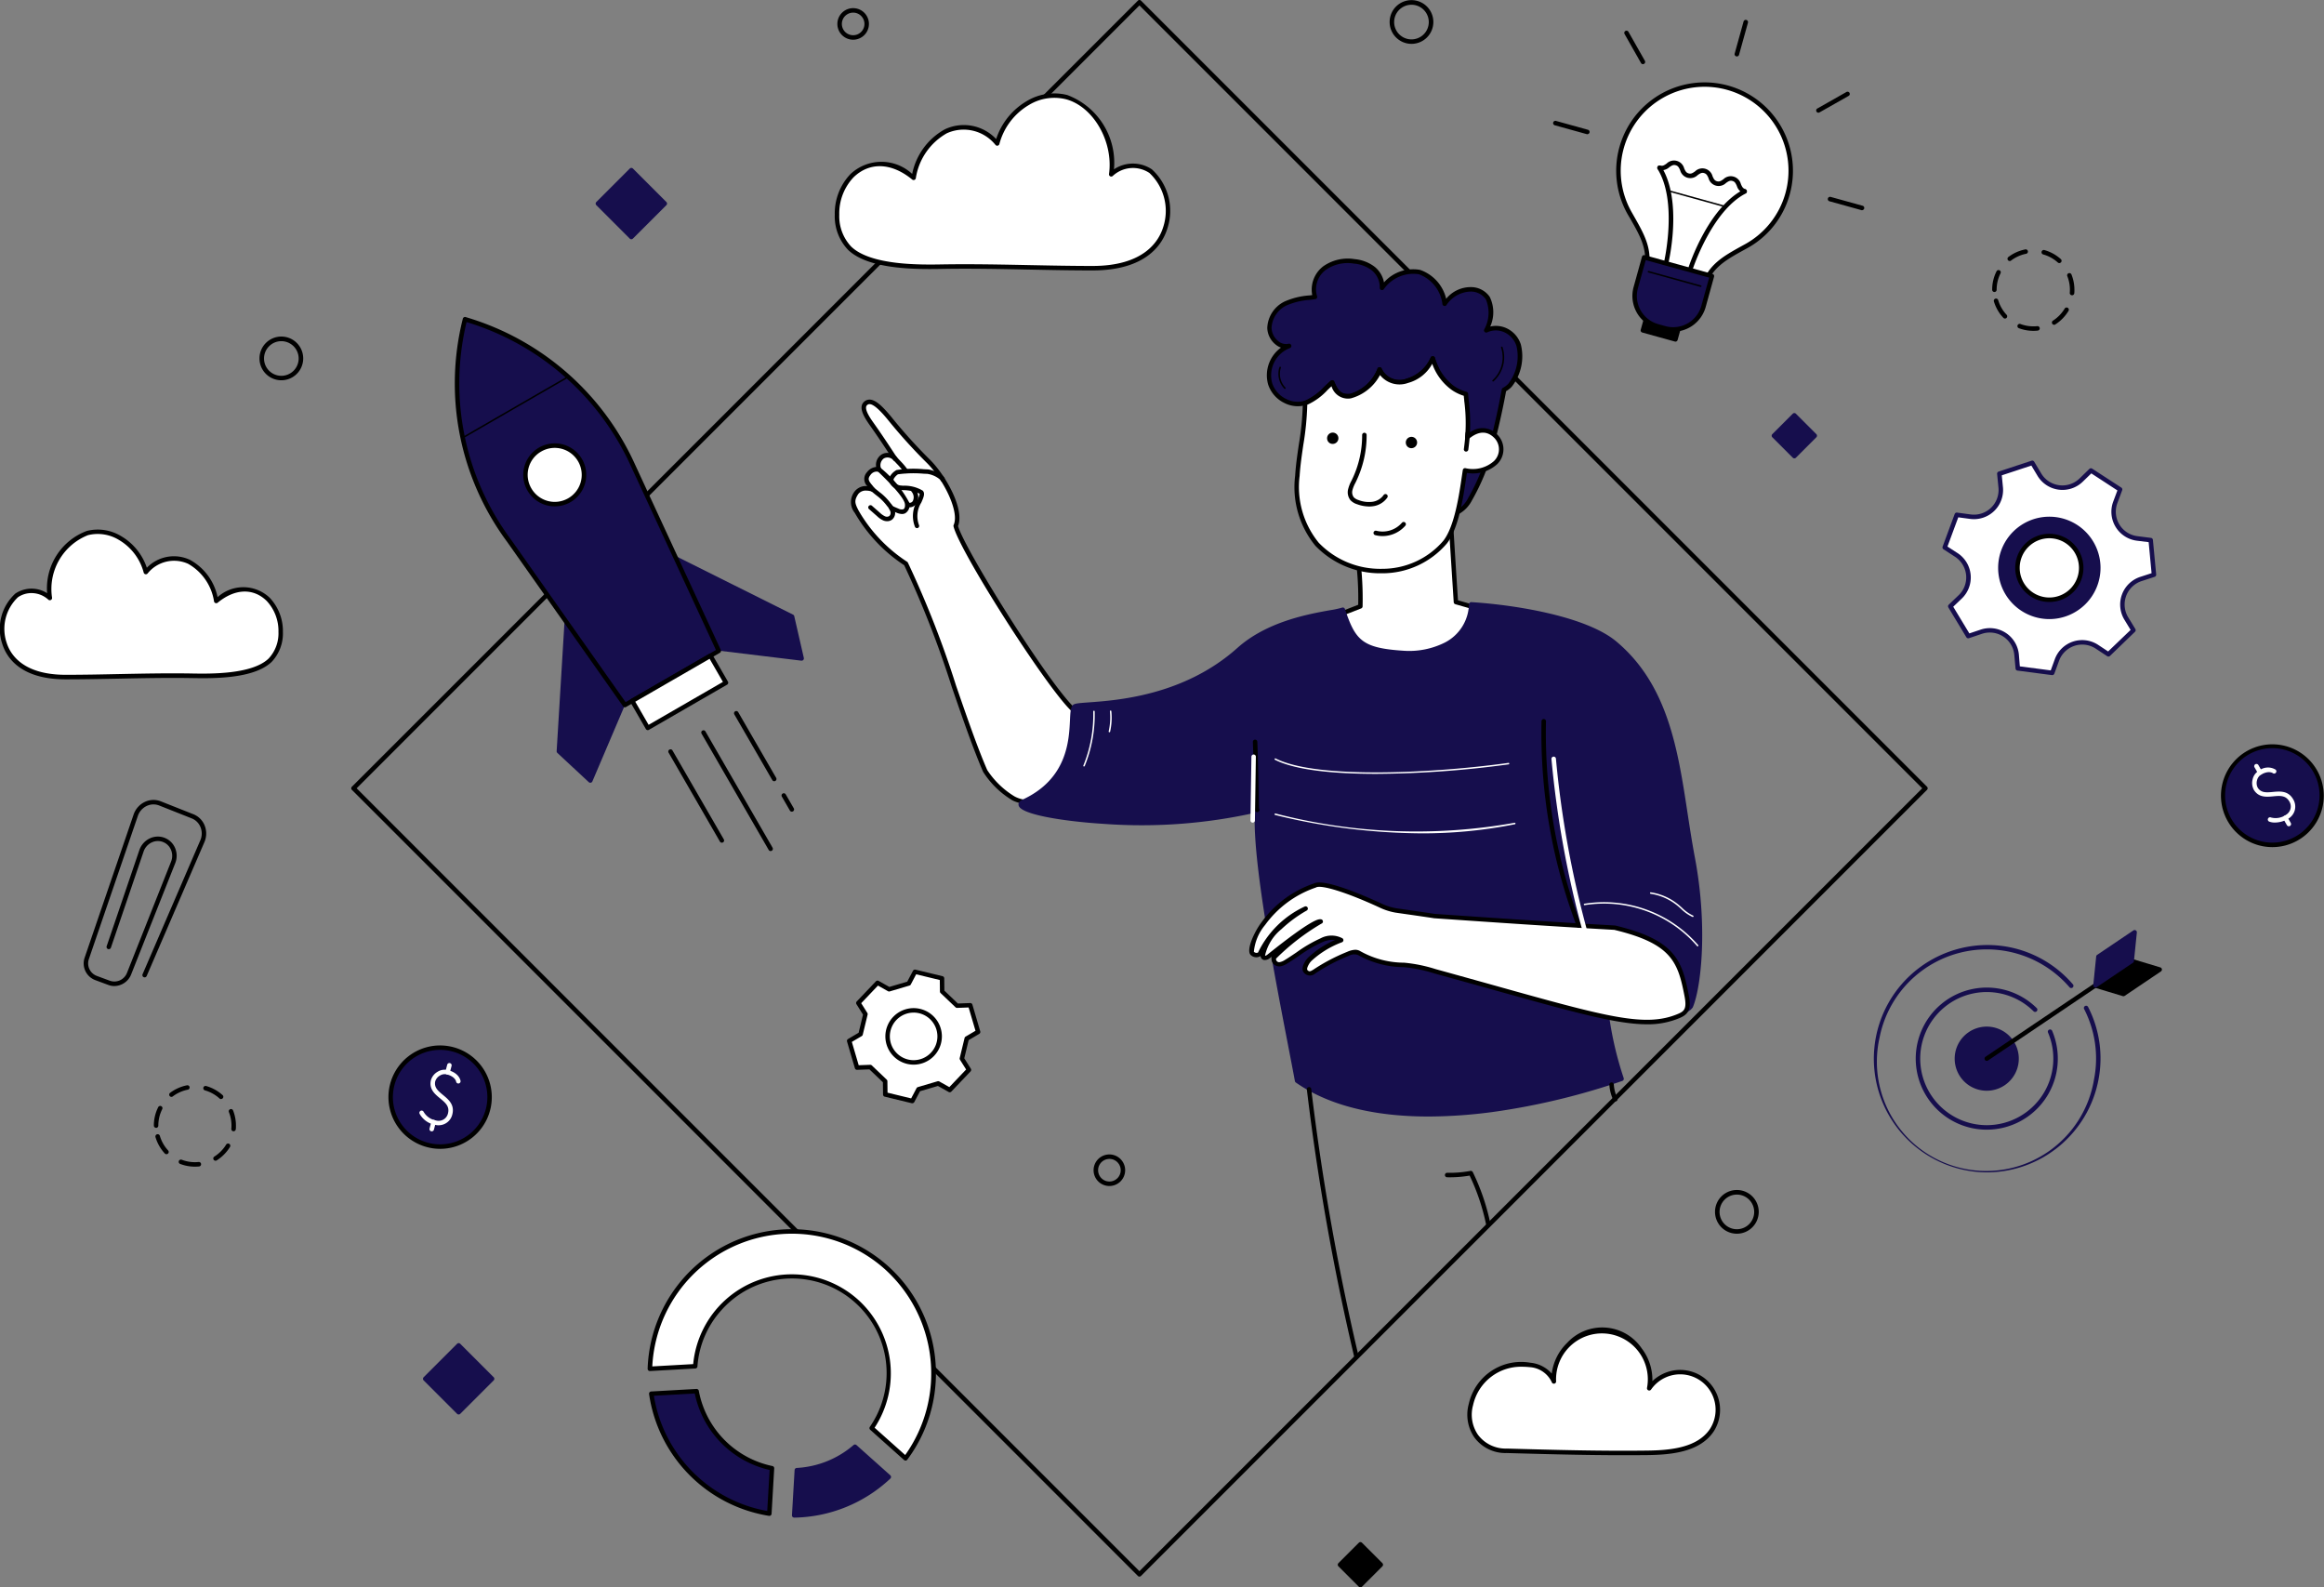 <svg xmlns="http://www.w3.org/2000/svg" width="159.475" height="108.916" viewBox="0 0 159.475 108.916">
  <rect x="0" y="0" width="159.475" height="108.916" fill="#808080" stroke="none"/>
  <g id="Group_16452" data-name="Group 16452" transform="translate(-353.692 -64.156)">
    <g id="Group_16340" data-name="Group 16340" transform="translate(359.431 119.042)">
      <path id="Path_51404" data-name="Path 51404" d="M369.8,210.872a1.164,1.164,0,0,1-.4-.072l-.913-.338a1.222,1.222,0,0,1-.713-1.561l3.353-9.8a1.485,1.485,0,0,1,.778-.867,1.375,1.375,0,0,1,1.094-.034l2.229.883a1.378,1.378,0,0,1,.769.762,1.486,1.486,0,0,1-.012,1.152l-3.957,9.175a.154.154,0,1,1-.282-.122l3.957-9.175a1.163,1.163,0,0,0,.01-.913,1.074,1.074,0,0,0-.6-.594l-2.229-.883a1.073,1.073,0,0,0-.852.027,1.179,1.179,0,0,0-.615.688l-3.353,9.8a.916.916,0,0,0,.529,1.173l.913.338a.93.93,0,0,0,1.169-.551l3.021-7.624a1.061,1.061,0,0,0,0-.8.975.975,0,0,0-1.324-.519,1.073,1.073,0,0,0-.561.629l-2.24,6.586a.154.154,0,1,1-.291-.1l2.24-6.585a1.382,1.382,0,0,1,.723-.809,1.284,1.284,0,0,1,1.737.681,1.367,1.367,0,0,1,0,1.03l-3.021,7.623A1.259,1.259,0,0,1,369.8,210.872Z" transform="translate(-367.697 -198.102)"/>
    </g>
    <g id="Group_16341" data-name="Group 16341" transform="translate(353.692 100.487)">
      <path id="Path_51405" data-name="Path 51405" d="M368.756,157.95a2.543,2.543,0,0,1,3.558-.126,3.17,3.17,0,0,1,.141,4.189c-1.149,1.108-3.878,1.092-5.37,1.067-2.871-.05-5.792.089-8.663.089-5.381,0-4.8-4.622-3.362-5.607a1.833,1.833,0,0,1,2.279.185,4.111,4.111,0,0,1,2.579-4.46,3.483,3.483,0,0,1,4.009,2.679,2.471,2.471,0,0,1,2.965-.7A3.749,3.749,0,0,1,368.756,157.95Z" transform="translate(-353.917 -153.041)" fill="#fff"/>
      <path id="Path_51406" data-name="Path 51406" d="M358.2,163.1c-3.13,0-4.071-1.528-4.354-2.438a3.268,3.268,0,0,1,.9-3.449,1.994,1.994,0,0,1,2.18-.024,4.2,4.2,0,0,1,2.725-4.272,3.089,3.089,0,0,1,2.357.359,3.986,3.986,0,0,1,1.76,2.166,2.587,2.587,0,0,1,2.964-.539,3.8,3.8,0,0,1,1.891,2.558,2.627,2.627,0,0,1,3.569.033,3.318,3.318,0,0,1,.913,2.363,2.832,2.832,0,0,1-.772,2.046c-1.227,1.184-4.1,1.134-5.479,1.11-1.652-.028-3.35.006-4.991.039C360.661,163.075,359.415,163.1,358.2,163.1Zm-2.349-5.918a1.633,1.633,0,0,0-.926.284,2.986,2.986,0,0,0-.785,3.1c.257.83,1.127,2.222,4.06,2.222,1.214,0,2.459-.025,3.662-.05,1.644-.033,3.344-.068,5-.039,1.234.022,4.125.071,5.26-1.024a2.528,2.528,0,0,0,.678-1.825,3.006,3.006,0,0,0-.819-2.142c-.919-.887-2.173-.837-3.353.134a.154.154,0,0,1-.248-.087,3.584,3.584,0,0,0-1.781-2.583,2.33,2.33,0,0,0-2.779.664.154.154,0,0,1-.267-.059,3.686,3.686,0,0,0-1.7-2.242,2.784,2.784,0,0,0-2.123-.328,3.973,3.973,0,0,0-2.466,4.291.154.154,0,0,1-.257.134A1.714,1.714,0,0,0,355.849,157.182Z" transform="translate(-353.692 -152.819)"/>
    </g>
    <g id="Group_16342" data-name="Group 16342" transform="translate(377.795 64.156)">
      <path id="Path_51407" data-name="Path 51407" d="M466.6,172.331a.152.152,0,0,1-.109-.045l-53.934-53.934a.153.153,0,0,1,0-.217L466.492,64.2a.153.153,0,0,1,.217,0l53.934,53.934a.153.153,0,0,1,0,.217l-53.934,53.934A.152.152,0,0,1,466.6,172.331Zm-53.717-54.088L466.6,171.96l53.716-53.717L466.6,64.527Z" transform="translate(-412.513 -64.156)"/>
    </g>
    <g id="Group_16355" data-name="Group 16355" transform="translate(440.618 81.909)">
      <g id="Group_16343" data-name="Group 16343" transform="translate(4.307 16.309)">
        <path id="Path_51408" data-name="Path 51408" d="M578.288,150.365a21.164,21.164,0,0,1,.4,4.679l-1.9.736s-1.163,4.781,6.166,3.316c1.424-.285,5.546-3.415,5.546-3.415l-3.26-.932s-.312-4.738-.437-7.092A60.24,60.24,0,0,1,578.288,150.365Z" transform="translate(-576.567 -147.503)" fill="#fff"/>
        <path id="Path_51409" data-name="Path 51409" d="M580.232,159.309a4.177,4.177,0,0,1-3.131-1.035,3.155,3.155,0,0,1-.684-2.751.152.152,0,0,1,.093-.107l1.8-.7a20.826,20.826,0,0,0-.4-4.538.154.154,0,0,1,.1-.182,61.243,61.243,0,0,0,6.5-2.7.153.153,0,0,1,.218.131c.112,2.13.382,6.262.429,6.982l3.156.9a.154.154,0,0,1,.05.27c-.169.129-4.166,3.155-5.608,3.443A13.035,13.035,0,0,1,580.232,159.309Zm-3.532-3.637a2.849,2.849,0,0,0,.624,2.391c.929.966,2.738,1.188,5.377.661,1.176-.235,4.328-2.528,5.236-3.2l-2.962-.847a.154.154,0,0,1-.111-.138c0-.046-.295-4.473-.424-6.867a61.134,61.134,0,0,1-6.2,2.576,21.827,21.827,0,0,1,.371,4.581.153.153,0,0,1-.1.138Zm1.762-.849h0Z" transform="translate(-576.342 -147.282)"/>
      </g>
      <g id="Group_16345" data-name="Group 16345" transform="translate(0)">
        <g id="Group_16344" data-name="Group 16344">
          <path id="Path_51410" data-name="Path 51410" d="M567.592,113.688a1.228,1.228,0,0,1-1.351-1.234,1.943,1.943,0,0,1,1.107-1.68,6.365,6.365,0,0,1,2.023-.45,1.812,1.812,0,0,1,.647-1.976,2.786,2.786,0,0,1,2.05-.464,2.5,2.5,0,0,1,1.3.5,1.651,1.651,0,0,1,.6,1.315,2.3,2.3,0,0,1,4.3,1.094,2.237,2.237,0,0,1,1.769-.99c1.405.076,1.722,1.27,1.09,2.807a1.621,1.621,0,0,1,2.218,1.04,3.232,3.232,0,0,1-.6,2.73,1.592,1.592,0,0,1-.413.314c-.219,1.2-.493,2.461-.906,4.047a14.484,14.484,0,0,1-1.424,3.461,2.076,2.076,0,0,1-1.084,1c-.032-.5-.551-.745-.631-1.24-.1-.608.293-1.144-.074-1.684a8.9,8.9,0,0,1-1.4-3.309,4.335,4.335,0,0,1,.258-2.823,3.037,3.037,0,0,1,.664-.856,5.162,5.162,0,0,1-.3-.744,2.734,2.734,0,0,1-1.744,1.531,1.5,1.5,0,0,1-1.9-.77,3.011,3.011,0,0,1-1.994,1.817c-.707.072-.973-.254-1.257-.933a6.444,6.444,0,0,1-1.739,1.367,2,2,0,0,1-2.515-1.273A2.153,2.153,0,0,1,567.592,113.688Z" transform="translate(-566.054 -107.703)" fill="#160e4d"/>
          <path id="Path_51411" data-name="Path 51411" d="M578.7,125.135a.152.152,0,0,1-.078-.022.154.154,0,0,1-.075-.122,1.036,1.036,0,0,0-.282-.558,1.479,1.479,0,0,1-.347-.667,2.229,2.229,0,0,1,.036-.747,1.1,1.1,0,0,0-.086-.874,9,9,0,0,1-1.422-3.366,4.415,4.415,0,0,1,.272-2.922,3.179,3.179,0,0,1,.613-.821c-.052-.111-.1-.226-.146-.346A2.687,2.687,0,0,1,575.525,116a1.709,1.709,0,0,1-1.925-.541,3.224,3.224,0,0,1-2,1.6,1.17,1.17,0,0,1-1.327-.83c-.1.09-.192.179-.284.267a4.26,4.26,0,0,1-1.346.987,2.025,2.025,0,0,1-1.593-.1,2.152,2.152,0,0,1-1.123-1.27,2.341,2.341,0,0,1,.878-2.532,1.291,1.291,0,0,1-.351-.2,1.526,1.526,0,0,1-.587-1.148,2.1,2.1,0,0,1,1.191-1.819,5.041,5.041,0,0,1,1.687-.415l.206-.026a2.01,2.01,0,0,1,.752-1.97,2.927,2.927,0,0,1,2.162-.495,2.644,2.644,0,0,1,1.384.536,1.808,1.808,0,0,1,.627,1.059,2.681,2.681,0,0,1,2.478-.857,2.778,2.778,0,0,1,1.789,1.982,2.161,2.161,0,0,1,1.682-.8,1.554,1.554,0,0,1,1.306.668,2.4,2.4,0,0,1,.035,2.037,1.754,1.754,0,0,1,1.072.094,1.842,1.842,0,0,1,1.033,1.153,3.378,3.378,0,0,1-.627,2.88,1.65,1.65,0,0,1-.39.309c-.234,1.276-.52,2.545-.9,3.988a14.584,14.584,0,0,1-1.44,3.5,2.218,2.218,0,0,1-1.152,1.06A.155.155,0,0,1,578.7,125.135Zm-1.479-10.963h.017a.154.154,0,0,1,.13.106,4.957,4.957,0,0,0,.288.722.153.153,0,0,1-.034.183,2.887,2.887,0,0,0-.63.813,4.121,4.121,0,0,0-.244,2.724,8.692,8.692,0,0,0,1.374,3.251,1.372,1.372,0,0,1,.135,1.1,1.979,1.979,0,0,0-.036.648,1.209,1.209,0,0,0,.287.527,1.706,1.706,0,0,1,.3.51,1.886,1.886,0,0,0,.839-.849,14.259,14.259,0,0,0,1.409-3.423c.381-1.461.668-2.743.9-4.035a.154.154,0,0,1,.076-.107,1.466,1.466,0,0,0,.373-.282,3.076,3.076,0,0,0,.564-2.58,1.537,1.537,0,0,0-.86-.965,1.4,1.4,0,0,0-1.145.015.153.153,0,0,1-.21-.2,2.342,2.342,0,0,0,.107-2.07,1.248,1.248,0,0,0-1.063-.525,2.055,2.055,0,0,0-1.641.933.154.154,0,0,1-.272-.083,2.516,2.516,0,0,0-1.612-2.04,2.474,2.474,0,0,0-2.412,1.028.153.153,0,0,1-.274-.1,1.5,1.5,0,0,0-.543-1.191,2.343,2.343,0,0,0-1.226-.468,2.624,2.624,0,0,0-1.937.433,1.655,1.655,0,0,0-.6,1.8.153.153,0,0,1-.122.206c-.129.018-.259.035-.389.051a4.746,4.746,0,0,0-1.586.384,1.8,1.8,0,0,0-1.023,1.54,1.213,1.213,0,0,0,.468.911.817.817,0,0,0,.694.177.154.154,0,0,1,.082.3,2.005,2.005,0,0,0-1.2,2.405,1.841,1.841,0,0,0,.965,1.086,1.717,1.717,0,0,0,1.35.089,3.98,3.98,0,0,0,1.244-.923c.143-.135.29-.275.448-.415a.154.154,0,0,1,.243.056c.27.643.483.9,1.1.84a2.905,2.905,0,0,0,1.859-1.7.154.154,0,0,1,.3-.018,1.352,1.352,0,0,0,1.707.675,2.594,2.594,0,0,0,1.659-1.462A.153.153,0,0,1,577.221,114.172Z" transform="translate(-565.831 -107.481)"/>
        </g>
      </g>
      <g id="Group_16347" data-name="Group 16347" transform="translate(1.929 6.691)">
        <g id="Group_16346" data-name="Group 16346">
          <path id="Path_51412" data-name="Path 51412" d="M571.456,127.35c0-.036,0-.074,0-.111.043-.013.087-.026.129-.043a6.444,6.444,0,0,0,1.739-1.367c.284.679.55,1.005,1.257.933a3.011,3.011,0,0,0,1.994-1.817,1.5,1.5,0,0,0,1.9.77,2.734,2.734,0,0,0,1.744-1.531,3.739,3.739,0,0,0,1.364,2.014,2.872,2.872,0,0,0,.906.428c.011.138.024.273.038.4a11.817,11.817,0,0,1,.068,2.558,1.314,1.314,0,0,1,1.965-.05,1.276,1.276,0,0,1-.03,1.8,2.353,2.353,0,0,1-2.1.525c-.2,1.267-.486,3.805-1.367,4.927a5.672,5.672,0,0,1-4.3,1.985,6.028,6.028,0,0,1-4.481-1.84,6.262,6.262,0,0,1-1.35-4.7C571.032,130.6,571.451,128.988,571.456,127.35Z" transform="translate(-570.759 -124.03)" fill="#fff"/>
          <path id="Path_51413" data-name="Path 51413" d="M576.442,138.7a6.162,6.162,0,0,1-4.5-1.891A6.343,6.343,0,0,1,570.558,132c.044-.719.15-1.441.253-2.14a19.426,19.426,0,0,0,.271-2.735c0-.037,0-.075,0-.114a.154.154,0,0,1,.111-.145c.039-.011.079-.023.117-.038a3.975,3.975,0,0,0,1.244-.923c.143-.135.29-.275.448-.415a.154.154,0,0,1,.243.056c.27.643.483.9,1.1.84a2.905,2.905,0,0,0,1.859-1.7.154.154,0,0,1,.3-.018,1.352,1.352,0,0,0,1.707.675,2.593,2.593,0,0,0,1.659-1.462.154.154,0,0,1,.279.031,3.625,3.625,0,0,0,1.307,1.936,2.715,2.715,0,0,0,.858.4.153.153,0,0,1,.112.136c.011.137.024.27.038.4l0,.032a12.634,12.634,0,0,1,.092,2.22,1.393,1.393,0,0,1,1.893.166,1.423,1.423,0,0,1-.03,2.012,2.472,2.472,0,0,1-2.077.6l-.04.272c-.206,1.406-.519,3.532-1.334,4.57a5.815,5.815,0,0,1-4.423,2.044Zm-5.053-11.572a19.673,19.673,0,0,1-.274,2.778c-.1.692-.207,1.408-.25,2.114a6.052,6.052,0,0,0,1.311,4.584,5.848,5.848,0,0,0,4.364,1.789,5.5,5.5,0,0,0,4.187-1.926c.765-.974,1.082-3.135,1.271-4.425.023-.155.044-.3.064-.43a.153.153,0,0,1,.064-.1.155.155,0,0,1,.119-.024A2.189,2.189,0,0,0,584.2,131a1.118,1.118,0,0,0,.03-1.581c-.5-.51-1.095-.489-1.757.061a.154.154,0,0,1-.251-.135,11.6,11.6,0,0,0-.064-2.493l0-.031c-.011-.1-.021-.2-.03-.3a3,3,0,0,1-.852-.42,3.739,3.739,0,0,1-1.311-1.775,2.686,2.686,0,0,1-1.659,1.313,1.709,1.709,0,0,1-1.925-.541,3.224,3.224,0,0,1-2,1.6,1.17,1.17,0,0,1-1.327-.83c-.1.09-.192.179-.284.267a4.261,4.261,0,0,1-1.346.987Zm-.154,0h0Z" transform="translate(-570.538 -123.809)"/>
        </g>
      </g>
      <g id="Group_16348" data-name="Group 16348" transform="translate(4.143 11.971)">
        <path id="Path_51414" data-name="Path 51414" d="M575.944,137.107a.388.388,0,1,1,.427.321A.377.377,0,0,1,575.944,137.107Z" transform="translate(-575.941 -136.697)"/>
      </g>
      <g id="Group_16349" data-name="Group 16349" transform="translate(9.544 12.263)">
        <path id="Path_51415" data-name="Path 51415" d="M589.125,137.818a.388.388,0,1,1,.427.321A.377.377,0,0,1,589.125,137.818Z" transform="translate(-589.122 -137.408)"/>
      </g>
      <g id="Group_16350" data-name="Group 16350" transform="translate(7.324 18.068)">
        <path id="Path_51416" data-name="Path 51416" d="M584.32,152.535a1.946,1.946,0,0,1-.5-.065.154.154,0,0,1,.078-.3,1.759,1.759,0,0,0,1.754-.546.154.154,0,1,1,.234.2A2.078,2.078,0,0,1,584.32,152.535Z" transform="translate(-583.703 -151.574)"/>
      </g>
      <g id="Group_16351" data-name="Group 16351" transform="translate(5.56 11.939)">
        <path id="Path_51417" data-name="Path 51417" d="M580.86,141.678a2.439,2.439,0,0,1-.822-.155,1.05,1.05,0,0,1-.455-.277.868.868,0,0,1-.159-.758,2.41,2.41,0,0,1,.222-.566l.039-.08a6.951,6.951,0,0,0,.7-3.069.154.154,0,0,1,.153-.154h0a.153.153,0,0,1,.154.153,7.259,7.259,0,0,1-.732,3.206l-.04.082a2.146,2.146,0,0,0-.2.493.575.575,0,0,0,.09.493.776.776,0,0,0,.327.19,1.942,1.942,0,0,0,.948.12,1.128,1.128,0,0,0,.765-.452.154.154,0,1,1,.255.171,1.419,1.419,0,0,1-.973.585A1.856,1.856,0,0,1,580.86,141.678Z" transform="translate(-579.399 -136.618)"/>
      </g>
      <g id="Group_16352" data-name="Group 16352" transform="translate(13.525 11.806)">
        <path id="Path_51418" data-name="Path 51418" d="M598.992,137.72h-.02a.154.154,0,0,1-.132-.173c.059-.445.081-.683.12-1.113a.154.154,0,0,1,.306.028c-.04.434-.062.674-.121,1.125A.154.154,0,0,1,598.992,137.72Z" transform="translate(-598.839 -136.294)"/>
      </g>
      <g id="Group_16353" data-name="Group 16353" transform="translate(0.797 7.411)">
        <path id="Path_51419" data-name="Path 51419" d="M568.218,127.084a.051.051,0,0,1-.036-.016,1.476,1.476,0,0,1-.335-1.468.051.051,0,0,1,.1.033,1.372,1.372,0,0,0,.312,1.364.051.051,0,0,1-.037.087Z" transform="translate(-567.775 -125.566)"/>
      </g>
      <g id="Group_16354" data-name="Group 16354" transform="translate(15.48 6.03)">
        <path id="Path_51420" data-name="Path 51420" d="M603.659,124.59a.05.05,0,0,1-.038-.017.051.051,0,0,1,0-.073,2.12,2.12,0,0,0,.585-2.236.051.051,0,1,1,.1-.034,2.223,2.223,0,0,1-.613,2.347A.05.05,0,0,1,603.659,124.59Z" transform="translate(-603.608 -122.196)"/>
      </g>
    </g>
    <g id="Group_16362" data-name="Group 16362" transform="translate(412.084 91.575)">
      <g id="Group_16356" data-name="Group 16356" transform="translate(0 0)">
        <path id="Path_51421" data-name="Path 51421" d="M505.623,156.769c-1.62-3.725-3.518-10.579-5.439-14.22a10.465,10.465,0,0,1-3.375-3.56c-.3-.561-.342-.806-.029-1.293a.975.975,0,0,1,1.129-.238c-.229-.344-.66-.61-.274-1.091a.661.661,0,0,1,.713-.273c-.284-.734.472-1.362,1.1-.732-.561-.861-1.072-1.632-1.632-2.42-.346-.488-.707-1.083-.417-1.372.372-.372.935.134,1.607.937a36.145,36.145,0,0,0,2.728,3.027c1.13,1.13,2.334,3.394,1.865,4.421.377,1.565,6.092,10.638,7.966,12.512.684.684.125,1.343-.035,2.3-.194,1.153-1.036,5.21-3.962,3.891A6.009,6.009,0,0,1,505.623,156.769Z" transform="translate(-496.413 -131.292)" fill="#fff"/>
        <path id="Path_51422" data-name="Path 51422" d="M508.442,158.848a2.817,2.817,0,0,1-1.154-.274,6.064,6.064,0,0,1-2.025-1.965c-.674-1.551-1.389-3.619-2.145-5.809a68.05,68.05,0,0,0-3.27-8.365,10.714,10.714,0,0,1-3.394-3.595,1.18,1.18,0,0,1-.023-1.448.966.966,0,0,1,.884-.383.686.686,0,0,1-.02-.959.9.9,0,0,1,.628-.359.85.85,0,0,1,.357-.844.742.742,0,0,1,.5-.114c-.407-.62-.842-1.269-1.307-1.924-.4-.57-.768-1.2-.4-1.57a.542.542,0,0,1,.419-.168c.354.016.765.339,1.415,1.116l.027.032a35.8,35.8,0,0,0,2.691,2.984c1.1,1.1,2.373,3.393,1.918,4.542.454,1.593,6.008,10.487,7.913,12.392.557.557.382,1.117.2,1.709a5.3,5.3,0,0,0-.189.722c-.2,1.205-.743,3.333-2.073,4.043A1.989,1.989,0,0,1,508.442,158.848Zm-11.195-21.533a.639.639,0,0,0-.557.243c-.279.435-.24.615.036,1.139a10.375,10.375,0,0,0,3.322,3.5.157.157,0,0,1,.053.058,67.541,67.541,0,0,1,3.307,8.444c.755,2.184,1.467,4.247,2.137,5.787h0a5.887,5.887,0,0,0,1.869,1.807,2.01,2.01,0,0,0,1.833.047c1.214-.648,1.721-2.674,1.914-3.823a5.684,5.684,0,0,1,.2-.763c.177-.565.3-.974-.121-1.4-1.837-1.837-7.6-10.894-8.007-12.585a.156.156,0,0,1,.009-.1c.408-.892-.667-3.083-1.833-4.249a36.04,36.04,0,0,1-2.71-3l-.027-.033c-.356-.425-.867-.992-1.193-1.006a.232.232,0,0,0-.188.079c-.234.234.268.942.434,1.175.592.834,1.136,1.659,1.635,2.425a.153.153,0,0,1-.237.192.526.526,0,0,0-.674-.144.579.579,0,0,0-.177.712.154.154,0,0,1-.2.2.519.519,0,0,0-.54.225c-.216.269-.116.412.11.685a2.7,2.7,0,0,1,.173.224.153.153,0,0,1-.179.23A1.2,1.2,0,0,0,497.247,137.315Z" transform="translate(-496.193 -131.071)"/>
      </g>
      <g id="Group_16357" data-name="Group 16357" transform="translate(1.175 6.013)">
        <path id="Path_51423" data-name="Path 51423" d="M500.37,148.074a.718.718,0,0,1-.254-.048,1.5,1.5,0,0,1-.439-.3l-.564-.495a.154.154,0,0,1,.2-.231l.564.495a1.245,1.245,0,0,0,.347.242.309.309,0,0,0,.3-.022.3.3,0,0,0,.068-.306,1.05,1.05,0,0,0-.224-.374,3.478,3.478,0,0,0-.7-.708c-.1-.077-.22-.174-.387-.314a.154.154,0,1,1,.2-.235c.164.137.284.232.38.309a3.736,3.736,0,0,1,.749.754,1.327,1.327,0,0,1,.284.49.6.6,0,0,1-.169.621A.552.552,0,0,1,500.37,148.074Z" transform="translate(-499.061 -145.744)"/>
      </g>
      <g id="Group_16358" data-name="Group 16358" transform="translate(1.781 4.648)">
        <path id="Path_51424" data-name="Path 51424" d="M502.269,145.617a1.025,1.025,0,0,1-.376-.09c-.142-.057-.284-.119-.422-.184a.154.154,0,1,1,.13-.279c.133.063.27.122.406.177a.474.474,0,0,0,.348.049c.11-.056.134-.241.1-.4-.054-.248-.415-.828-1.83-2.178l-.04-.038a.154.154,0,1,1,.213-.222l.04.038a7.676,7.676,0,0,1,1.918,2.335.648.648,0,0,1-.261.734A.491.491,0,0,1,502.269,145.617Z" transform="translate(-500.539 -142.415)"/>
      </g>
      <g id="Group_16359" data-name="Group 16359" transform="translate(2.613 4.749)">
        <path id="Path_51425" data-name="Path 51425" d="M504.49,146.728a.153.153,0,0,1-.136-.082,2.019,2.019,0,0,1,.154-1.8c.07-.16.186-.428.154-.482a2.776,2.776,0,0,0-1.138-.243,1.777,1.777,0,0,1-.319-.04.9.9,0,0,1-.587-.463.474.474,0,0,1-.018-.374,1.157,1.157,0,0,1,.485-.5,7.364,7.364,0,0,1,1.88-.056l.24.01c.277.009,1.094.308,1.191.638a.154.154,0,1,1-.295.086,1.727,1.727,0,0,0-.906-.417l-.243-.01a7.922,7.922,0,0,0-1.77.041.95.95,0,0,0-.3.334.183.183,0,0,0,.018.124.61.61,0,0,0,.4.3c.026.007.145.017.249.025a2.418,2.418,0,0,1,1.337.34c.175.188.055.464-.1.814a1.754,1.754,0,0,0-.164,1.533.154.154,0,0,1-.064.208A.151.151,0,0,1,504.49,146.728Z" transform="translate(-502.57 -142.66)"/>
      </g>
      <g id="Group_16360" data-name="Group 16360" transform="translate(2.84 3.849)">
        <path id="Path_51426" data-name="Path 51426" d="M504.055,141.67a.153.153,0,0,1-.133-.077,5.132,5.132,0,0,0-.5-.588c-.1-.109-.2-.211-.261-.289a.154.154,0,1,1,.234-.2c.062.073.154.173.252.279a4.942,4.942,0,0,1,.542.643.154.154,0,0,1-.133.231Z" transform="translate(-503.123 -140.463)"/>
      </g>
      <g id="Group_16361" data-name="Group 16361" transform="translate(3.807 6.096)">
        <path id="Path_51427" data-name="Path 51427" d="M505.706,147.243a.447.447,0,0,1-.1-.012.154.154,0,0,1,.073-.3.257.257,0,0,0,.241-.116.576.576,0,0,0-.075-.635.154.154,0,1,1,.261-.162.834.834,0,0,1,.063.977A.584.584,0,0,1,505.706,147.243Z" transform="translate(-505.484 -145.948)"/>
      </g>
    </g>
    <g id="Group_16364" data-name="Group 16364" transform="translate(423.582 105.473)">
      <g id="Group_16363" data-name="Group 16363" transform="translate(0)">
        <path id="Path_51428" data-name="Path 51428" d="M570.741,182.723c-1.019-5.354-1.026-11.1-5.339-14.7-2.07-1.728-6.978-2.474-9.855-2.659-.176,2.786-2.9,3.448-4.641,3.336-2.911-.186-3.429-.759-4.168-2.969-.653.26-4.584.458-7.138,2.738-4.739,4.234-10.945,3.575-11.283,3.913-.47.47.686,4.579-3.492,6.514-1.758.814,8.777,2.489,16.032.569-.272,3.8,1.95,14.312,2.737,18.576,7.568,5.278,22.275-.129,22.275-.129a23.608,23.608,0,0,1-1.19-6.146c0-1.31,4.584,1.4,5.193,1.509a.9.9,0,0,0,.742-.318C571.124,191.76,571.678,187.648,570.741,182.723Z" transform="translate(-524.476 -165.21)" fill="#160e4d"/>
        <path id="Path_51429" data-name="Path 51429" d="M552.391,200.28c-3.2,0-6.559-.556-9.108-2.334a.155.155,0,0,1-.063-.1c-.125-.679-.285-1.505-.47-2.463-.974-5.043-2.434-12.608-2.281-15.939a35.741,35.741,0,0,1-10.313.76c-2.678-.163-5.662-.621-5.885-1.24-.035-.1-.048-.284.267-.43,3.055-1.415,3.18-4.037,3.247-5.446.026-.548.042-.879.2-1.038.11-.11.353-.132,1.1-.186,1.955-.141,6.534-.47,10.186-3.733,2.027-1.811,4.847-2.318,6.363-2.591a6.108,6.108,0,0,0,.82-.176.154.154,0,0,1,.2.094c.722,2.158,1.181,2.681,4.032,2.864a5.461,5.461,0,0,0,2.825-.563,3.035,3.035,0,0,0,1.653-2.629.154.154,0,0,1,.052-.106.152.152,0,0,1,.111-.038c3.356.215,7.974,1.05,9.943,2.694,3.547,2.961,4.23,7.431,4.89,11.754.153,1,.311,2.033.5,3.036.9,4.721.449,8.951-.138,10.324a1.014,1.014,0,0,1-.91.409,7.937,7.937,0,0,1-1.259-.552c-1.125-.544-3.219-1.557-3.685-1.265-.032.02-.068.056-.068.157a23.6,23.6,0,0,0,1.182,6.1.154.154,0,0,1-.093.194,47.548,47.548,0,0,1-8.33,2.051A33.981,33.981,0,0,1,552.391,200.28Zm-8.881-2.55c3.867,2.659,9.638,2.477,13.808,1.854a47.786,47.786,0,0,0,8.135-1.987,23.3,23.3,0,0,1-1.151-6.051.461.461,0,0,1,.212-.417c.564-.354,2.137.357,3.982,1.249a9.609,9.609,0,0,0,1.178.526.806.806,0,0,0,.574-.227c.444-1.039,1.09-5.036.118-10.146-.192-1.008-.35-2.045-.5-3.047-.682-4.463-1.326-8.678-4.784-11.564-1.884-1.572-6.319-2.386-9.615-2.613a3.35,3.35,0,0,1-1.8,2.726,5.774,5.774,0,0,1-2.991.6c-2.891-.186-3.514-.765-4.256-2.931-.171.045-.417.089-.725.144-1.485.267-4.25.765-6.212,2.518-3.73,3.332-8.382,3.667-10.369,3.81a5.323,5.323,0,0,0-.913.1,2.572,2.572,0,0,0-.106.829c-.07,1.474-.2,4.217-3.425,5.71a.381.381,0,0,0-.1.061c.168.263,2.131.813,5.626,1.024a35.107,35.107,0,0,0,10.4-.8.153.153,0,0,1,.193.16c-.227,3.171,1.333,11.247,2.264,16.072C543.231,196.256,543.387,197.062,543.511,197.73Z" transform="translate(-524.253 -164.989)" fill="#160e4d"/>
      </g>
    </g>
    <g id="Group_16365" data-name="Group 16365" transform="translate(439.414 124.702)">
      <path id="Path_51430" data-name="Path 51430" d="M588.178,215.233c-4.1-.229-8.228-.511-12.355-.795-.37-.061-2.205-.323-2.658-.39a4.073,4.073,0,0,1-1.1-.36c-1.227-.567-3.861-1.679-4.448-1.35a7.257,7.257,0,0,0-3.54,2.613c-.538.695-.98,1.845-.757,2.043a.392.392,0,0,0,.513.047,6.479,6.479,0,0,1,3.149-3.122,9.191,9.191,0,0,0-1.769,1.3,3.457,3.457,0,0,0-1.161,1.857.249.249,0,0,0,.014.169c.074.121.261.05.373-.037.219-.172,3.041-2.463,3.568-2.4a14.218,14.218,0,0,0-3.211,2.509.431.431,0,0,0,.079.292.41.41,0,0,0,.385.122,1.108,1.108,0,0,0,.386-.168,18.726,18.726,0,0,1,2.417-1.467,1.442,1.442,0,0,1,1.354-.016,6.56,6.56,0,0,0-2.115,1.284,1.242,1.242,0,0,0-.243.311c-.1.171-.2.42-.071.561.218.232.4.115.588.006a12.776,12.776,0,0,1,2.312-1.219.863.863,0,0,1,.769-.041,6.192,6.192,0,0,0,3.072.81,9.987,9.987,0,0,1,2.123.434c10.875,3,14.125,4.193,16.758,3.06.516-.222.69-.493.518-1.378C592.667,217.542,592.218,216.2,588.178,215.233Z" transform="translate(-563.107 -212.13)" fill="#fff"/>
      <path id="Path_51431" data-name="Path 51431" d="M590.184,221.65c-2.084,0-5.052-.83-10.635-2.391-1.176-.329-2.509-.7-3.958-1.1a9.989,9.989,0,0,0-2.09-.429,6.488,6.488,0,0,1-3.147-.833.751.751,0,0,0-.629.055,12.538,12.538,0,0,0-2.284,1.2l-.02.012a.54.54,0,0,1-.765-.041c-.229-.244-.021-.619.048-.742a1.4,1.4,0,0,1,.274-.349,6.556,6.556,0,0,1,1.81-1.169,1.736,1.736,0,0,0-.885.157,9.32,9.32,0,0,0-1.6.935c-.259.175-.526.356-.8.522a1.244,1.244,0,0,1-.44.188.557.557,0,0,1-.53-.177.576.576,0,0,1-.113-.4.179.179,0,0,1,.029-.088l-.041.033-.1.077a.555.555,0,0,1-.4.129.284.284,0,0,1-.194-.134.309.309,0,0,1-.043-.138A.548.548,0,0,1,563,216.9c-.365-.323.279-1.661.737-2.252a7.346,7.346,0,0,1,3.6-2.662c.711-.354,3.428.826,4.571,1.353a3.978,3.978,0,0,0,1.06.348l.607.088c.7.1,1.763.255,2.046.3,4.025.277,8.188.563,12.346.795l.027,0c4.132.986,4.6,2.392,5.063,4.793.172.888.019,1.279-.608,1.548A5.547,5.547,0,0,1,590.184,221.65Zm-20.026-5.113a.659.659,0,0,1,.363.1,6.181,6.181,0,0,0,3,.786,10.213,10.213,0,0,1,2.155.439c1.45.4,2.783.772,3.959,1.1,7.828,2.189,10.464,2.926,12.7,1.966.416-.179.593-.356.428-1.208-.454-2.339-.875-3.6-4.819-4.549-4.158-.232-8.319-.518-12.344-.795l-.014,0c-.269-.044-1.339-.2-2.048-.3l-.608-.088a4.261,4.261,0,0,1-1.144-.373c-2.172-1-3.944-1.559-4.309-1.355a.144.144,0,0,1-.032.014,7.129,7.129,0,0,0-3.462,2.56,3.358,3.358,0,0,0-.772,1.839.257.257,0,0,0,.284.056,6.67,6.67,0,0,1,3.207-3.16.154.154,0,0,1,.139.274,9.01,9.01,0,0,0-1.739,1.28,3.227,3.227,0,0,0-1.115,1.77.369.369,0,0,0-.006.055.326.326,0,0,0,.147-.069l.095-.075c3.036-2.423,3.435-2.376,3.586-2.359a.154.154,0,0,1,.036.3,15.492,15.492,0,0,0-3.112,2.4.216.216,0,0,0,.287.232.977.977,0,0,0,.331-.148c.266-.161.529-.34.785-.513a9.508,9.508,0,0,1,1.653-.965,1.591,1.591,0,0,1,1.5,0,.154.154,0,0,1-.033.27,6.359,6.359,0,0,0-2.065,1.253,1.094,1.094,0,0,0-.213.273c-.156.279-.111.363-.093.381.123.13.19.1.386-.014l.013-.008a12.808,12.808,0,0,1,2.332-1.228A1.522,1.522,0,0,1,570.158,216.537Z" transform="translate(-562.891 -211.916)"/>
    </g>
    <g id="Group_16366" data-name="Group 16366" transform="translate(459.472 113.503)">
      <path id="Path_51432" data-name="Path 51432" d="M614.407,198.9a.154.154,0,0,1-.146-.105,37.432,37.432,0,0,1-2.419-14.055.154.154,0,1,1,.307,0,37.185,37.185,0,0,0,2.4,13.958.154.154,0,0,1-.146.2Z" transform="translate(-611.842 -184.586)"/>
    </g>
    <g id="Group_16367" data-name="Group 16367" transform="translate(439.667 114.918)">
      <path id="Path_51433" data-name="Path 51433" d="M563.8,193a.154.154,0,0,1-.1-.039c-.086-.077-.086-.154-.1-1.106-.01-.7-.027-1.876-.093-3.66a.154.154,0,1,1,.307-.011c.066,1.787.084,2.964.093,3.667.007.481.012.834.029.919a.154.154,0,0,1-.134.23Zm.1-.268h0Z" transform="translate(-563.509 -188.037)"/>
    </g>
    <g id="Group_16368" data-name="Group 16368" transform="translate(441.15 116.191)">
      <path id="Path_51434" data-name="Path 51434" d="M574.1,192.207c-2.907,0-5.547-.257-6.94-.966a.051.051,0,1,1,.046-.091c2.872,1.462,11.122.983,15.967.305a.051.051,0,1,1,.014.1A69.863,69.863,0,0,1,574.1,192.207Z" transform="translate(-567.128 -191.144)" fill="#fff"/>
    </g>
    <g id="Group_16369" data-name="Group 16369" transform="translate(441.15 119.973)">
      <path id="Path_51435" data-name="Path 51435" d="M577.2,201.735a42.841,42.841,0,0,1-10.03-1.26.051.051,0,1,1,.025-.1,38.442,38.442,0,0,0,16.408.636.051.051,0,0,1,.021.1A32.121,32.121,0,0,1,577.2,201.735Z" transform="translate(-567.128 -200.374)" fill="#fff"/>
    </g>
    <g id="Group_16370" data-name="Group 16370" transform="translate(462.369 126.048)">
      <path id="Path_51436" data-name="Path 51436" d="M626.729,218.241a.051.051,0,0,1-.039-.018,8.443,8.443,0,0,0-7.718-2.806.051.051,0,0,1-.017-.1,8.549,8.549,0,0,1,7.814,2.842.052.052,0,0,1-.006.072A.052.052,0,0,1,626.729,218.241Z" transform="translate(-618.912 -215.201)" fill="#fff"/>
    </g>
    <g id="Group_16371" data-name="Group 16371" transform="translate(466.91 125.376)">
      <path id="Path_51437" data-name="Path 51437" d="M632.932,215.253a.051.051,0,0,1-.019,0,2.775,2.775,0,0,1-.784-.553c-.083-.074-.168-.15-.254-.221a3.767,3.767,0,0,0-1.836-.813.051.051,0,0,1,.015-.1,3.869,3.869,0,0,1,1.886.835c.088.072.174.149.258.224a2.7,2.7,0,0,0,.754.534.051.051,0,0,1-.019.1Z" transform="translate(-629.995 -213.561)" fill="#fff"/>
    </g>
    <g id="Group_16372" data-name="Group 16372" transform="translate(428.03 112.916)">
      <path id="Path_51438" data-name="Path 51438" d="M535.161,186.982a.055.055,0,0,1-.02,0,.051.051,0,0,1-.028-.067,9.2,9.2,0,0,0,.677-3.707.052.052,0,0,1,.05-.052h0a.051.051,0,0,1,.051.05,9.309,9.309,0,0,1-.685,3.748A.051.051,0,0,1,535.161,186.982Z" transform="translate(-535.11 -183.152)" fill="#fff"/>
    </g>
    <g id="Group_16373" data-name="Group 16373" transform="translate(429.769 112.916)">
      <path id="Path_51439" data-name="Path 51439" d="M539.405,184.635h-.011a.052.052,0,0,1-.039-.061,4.254,4.254,0,0,0,.085-1.364.051.051,0,1,1,.1-.01,4.345,4.345,0,0,1-.086,1.4A.052.052,0,0,1,539.405,184.635Z" transform="translate(-539.354 -183.152)" fill="#fff"/>
    </g>
    <g id="Group_16374" data-name="Group 16374" transform="translate(460.15 116.065)">
      <path id="Path_51440" data-name="Path 51440" d="M615.767,202.867a.154.154,0,0,1-.148-.113A68.8,68.8,0,0,1,613.5,191a.154.154,0,0,1,.306-.028,68.47,68.47,0,0,0,2.112,11.7.154.154,0,0,1-.108.189A.15.15,0,0,1,615.767,202.867Z" transform="translate(-613.496 -190.837)" fill="#fff"/>
    </g>
    <g id="Group_16375" data-name="Group 16375" transform="translate(439.497 115.925)">
      <path id="Path_51441" data-name="Path 51441" d="M563.249,195.172h0a.153.153,0,0,1-.151-.156l.066-4.368a.153.153,0,0,1,.154-.151h0a.153.153,0,0,1,.151.156l-.066,4.368A.154.154,0,0,1,563.249,195.172Z" transform="translate(-563.095 -190.497)" fill="#fff"/>
    </g>
    <g id="Group_16381" data-name="Group 16381" transform="translate(380.345 135.883)">
      <g id="Group_16376" data-name="Group 16376" transform="translate(0 0)">
        <path id="Path_51442" data-name="Path 51442" d="M419.223,242.108a3.394,3.394,0,1,1,2.419,4.146A3.394,3.394,0,0,1,419.223,242.108Z" transform="translate(-418.957 -239.422)" fill="#160e4d"/>
        <path id="Path_51443" data-name="Path 51443" d="M422.291,246.3a3.554,3.554,0,0,1-3.437-4.452h0a3.547,3.547,0,1,1,3.438,4.452Zm-3.14-4.374a3.241,3.241,0,1,0,3.959-2.31,3.245,3.245,0,0,0-3.959,2.31Z" transform="translate(-418.736 -239.201)"/>
      </g>
      <g id="Group_16380" data-name="Group 16380" transform="translate(2.122 1.214)">
        <g id="Group_16377" data-name="Group 16377" transform="translate(0 0.453)">
          <path id="Path_51444" data-name="Path 51444" d="M425.236,247.085a.954.954,0,0,1-.245-.032,1.516,1.516,0,0,1-1.064-.771.154.154,0,0,1,.285-.116,1.23,1.23,0,0,0,.857.59.672.672,0,0,0,.488-.059.653.653,0,0,0,.322-.423c.128-.486-.179-.739-.536-1.032s-.767-.631-.638-1.235a.984.984,0,0,1,.457-.591.913.913,0,0,1,.717-.118c.8.209.865.736.867.758a.154.154,0,0,1-.305.037c0-.019-.063-.346-.641-.5a.621.621,0,0,0-.477.084.69.69,0,0,0-.317.393c-.09.422.2.659.532.933.382.315.816.671.638,1.348a.961.961,0,0,1-.939.732Z" transform="translate(-423.915 -243.269)" fill="#fff"/>
        </g>
        <g id="Group_16378" data-name="Group 16378" transform="translate(1.781)">
          <path id="Path_51445" data-name="Path 51445" d="M428.417,242.951a.147.147,0,0,1-.039-.005.154.154,0,0,1-.109-.188l.126-.479a.154.154,0,1,1,.3.078l-.126.479A.154.154,0,0,1,428.417,242.951Z" transform="translate(-428.263 -242.165)" fill="#fff"/>
        </g>
        <g id="Group_16379" data-name="Group 16379" transform="translate(0.695 3.898)">
          <path id="Path_51446" data-name="Path 51446" d="M425.766,252.463a.144.144,0,0,1-.039-.005.153.153,0,0,1-.109-.188l.126-.479a.154.154,0,1,1,.3.078l-.126.479A.154.154,0,0,1,425.766,252.463Z" transform="translate(-425.612 -251.677)" fill="#fff"/>
        </g>
      </g>
    </g>
    <g id="Group_16387" data-name="Group 16387" transform="translate(506.07 115.183)">
      <g id="Group_16382" data-name="Group 16382">
        <path id="Path_51447" data-name="Path 51447" d="M726.4,194.149a3.395,3.395,0,1,1,4.637,1.242A3.395,3.395,0,0,1,726.4,194.149Z" transform="translate(-725.786 -188.904)" fill="#160e4d"/>
        <path id="Path_51448" data-name="Path 51448" d="M729.118,195.782a3.571,3.571,0,0,1-.924-.123,3.527,3.527,0,1,1,.924.123Zm-.011-6.79a3.241,3.241,0,0,0-2.8,4.861h0a3.241,3.241,0,1,0,2.8-4.861Z" transform="translate(-725.563 -188.685)"/>
      </g>
      <g id="Group_16386" data-name="Group 16386" transform="translate(2.168 1.398)">
        <g id="Group_16383" data-name="Group 16383" transform="translate(0 0.247)">
          <path id="Path_51449" data-name="Path 51449" d="M732.42,196.466a1.061,1.061,0,0,1-.393-.064.154.154,0,1,1,.121-.283,1.231,1.231,0,0,0,1.024-.184.672.672,0,0,0,.305-.385.655.655,0,0,0-.069-.527c-.252-.435-.648-.4-1.107-.356s-.988.092-1.322-.429a.983.983,0,0,1-.091-.742.911.911,0,0,1,.426-.588,1.01,1.01,0,0,1,1.15-.072.154.154,0,0,1-.191.241c-.015-.011-.288-.2-.806.1a.62.62,0,0,0-.28.4.689.689,0,0,0,.051.5c.233.363.6.329,1.035.289.493-.046,1.052-.1,1.4.509a.968.968,0,0,1,.1.768.982.982,0,0,1-.446.563A1.807,1.807,0,0,1,732.42,196.466Z" transform="translate(-730.855 -192.7)" fill="#fff"/>
        </g>
        <g id="Group_16384" data-name="Group 16384" transform="translate(0.144)">
          <path id="Path_51450" data-name="Path 51450" d="M731.607,192.833a.153.153,0,0,1-.133-.077l-.247-.429a.154.154,0,1,1,.266-.154l.247.429a.154.154,0,0,1-.133.231Z" transform="translate(-731.205 -192.096)" fill="#fff"/>
        </g>
        <g id="Group_16385" data-name="Group 16385" transform="translate(2.115 3.533)">
          <path id="Path_51451" data-name="Path 51451" d="M736.419,201.455a.153.153,0,0,1-.133-.077l-.248-.429a.154.154,0,0,1,.266-.154l.247.429a.153.153,0,0,1-.133.23Z" transform="translate(-736.017 -200.719)" fill="#fff"/>
        </g>
      </g>
    </g>
    <g id="Group_16400" data-name="Group 16400" transform="translate(384.87 85.91)">
      <g id="Group_16390" data-name="Group 16390" transform="translate(7.015 15.04)">
        <g id="Group_16388" data-name="Group 16388" transform="translate(0 2.623)">
          <path id="Path_51452" data-name="Path 51452" d="M449.429,174.712l-2.157-2.006L448,160.728l4.251,7.363Z" transform="translate(-447.119 -160.574)" fill="#160e4d"/>
          <path id="Path_51453" data-name="Path 51453" d="M449.208,174.644a.154.154,0,0,1-.1-.041l-2.157-2.006a.154.154,0,0,1-.049-.122l.727-11.978a.154.154,0,0,1,.286-.068l4.251,7.363a.154.154,0,0,1,.009.137l-2.821,6.621a.153.153,0,0,1-.109.09A.142.142,0,0,1,449.208,174.644Zm-2-2.223,1.943,1.808,2.7-6.349-3.957-6.854Z" transform="translate(-446.897 -160.353)" fill="#160e4d"/>
        </g>
        <g id="Group_16389" data-name="Group 16389" transform="translate(5.27)">
          <path id="Path_51454" data-name="Path 51454" d="M471.529,162.556l-.659-2.871-10.736-5.36,4.251,7.363Z" transform="translate(-459.98 -154.172)" fill="#160e4d"/>
          <path id="Path_51455" data-name="Path 51455" d="M471.307,162.488h-.018l-7.144-.867a.153.153,0,0,1-.114-.075l-4.251-7.363a.154.154,0,0,1,.2-.214l10.736,5.36a.154.154,0,0,1,.081.1l.659,2.871a.154.154,0,0,1-.15.188Zm-7.049-1.165,6.85.832-.594-2.587-10.214-5.1Z" transform="translate(-459.759 -153.951)" fill="#160e4d"/>
        </g>
      </g>
      <g id="Group_16391" data-name="Group 16391" transform="translate(0)">
        <path id="Path_51456" data-name="Path 51456" d="M441.7,144.093l-7.97-11.306a18.081,18.081,0,0,1-3-15.166l.025.008a18.349,18.349,0,0,1,11.448,9.9l5.941,12.846Z" transform="translate(-429.999 -117.467)" fill="#160e4d"/>
        <path id="Path_51457" data-name="Path 51457" d="M441.484,144.025a.153.153,0,0,1-.125-.065l-7.97-11.306a18.231,18.231,0,0,1-3.027-15.3.155.155,0,0,1,.073-.093.157.157,0,0,1,.118-.014l.025.008a18.452,18.452,0,0,1,11.543,9.983l5.941,12.846a.154.154,0,0,1-.063.2L441.561,144A.154.154,0,0,1,441.484,144.025Zm-10.866-26.434a17.951,17.951,0,0,0,3.022,14.886l7.889,11.191,6.2-3.577-5.882-12.719A18.149,18.149,0,0,0,430.618,117.591Z" transform="translate(-429.779 -117.246)"/>
      </g>
      <g id="Group_16392" data-name="Group 16392" transform="translate(4.73 8.67)">
        <path id="Path_51458" data-name="Path 51458" d="M441.964,141.787a2.006,2.006,0,1,1,2.74.734A2.006,2.006,0,0,1,441.964,141.787Z" transform="translate(-441.542 -138.624)" fill="#fff"/>
        <path id="Path_51459" data-name="Path 51459" d="M443.485,142.723a2.161,2.161,0,0,1-1.874-1.079h0a2.161,2.161,0,1,1,1.874,1.079Zm-1.608-1.233a1.852,1.852,0,1,0,.678-2.531,1.84,1.84,0,0,0-.678,2.531Z" transform="translate(-441.322 -138.404)"/>
      </g>
      <g id="Group_16393" data-name="Group 16393" transform="translate(12.051 23.086)">
        <rect id="Rectangle_4016" data-name="Rectangle 4016" width="6.197" height="2.138" transform="matrix(0.866, -0.5, 0.5, 0.866, 0.154, 3.252)" fill="#fff"/>
        <path id="Path_51460" data-name="Path 51460" d="M460.411,178.842a.154.154,0,0,1-.133-.077l-1.069-1.851a.153.153,0,0,1,.056-.21l5.366-3.1a.154.154,0,0,1,.21.057l1.069,1.851a.153.153,0,0,1-.056.21l-5.367,3.1A.153.153,0,0,1,460.411,178.842Zm-.859-1.949.915,1.585,5.1-2.945-.915-1.585Z" transform="translate(-459.188 -173.585)"/>
      </g>
      <g id="Group_16394" data-name="Group 16394" transform="translate(0.52 4.015)">
        <path id="Path_51461" data-name="Path 51461" d="M431.1,131.361a.051.051,0,0,1-.044-.026.051.051,0,0,1,.019-.07l7.3-4.216a.051.051,0,1,1,.051.089l-7.3,4.216A.05.05,0,0,1,431.1,131.361Z" transform="translate(-431.048 -127.043)"/>
      </g>
      <g id="Group_16399" data-name="Group 16399" transform="translate(14.677 27.041)">
        <g id="Group_16395" data-name="Group 16395" transform="translate(2.261 1.305)">
          <path id="Path_51462" data-name="Path 51462" d="M475.88,194.718a.153.153,0,0,1-.133-.077l-4.611-7.987a.154.154,0,0,1,.266-.154l4.611,7.987a.153.153,0,0,1-.133.23Z" transform="translate(-471.115 -186.424)"/>
        </g>
        <g id="Group_16396" data-name="Group 16396" transform="translate(4.522)">
          <path id="Path_51463" data-name="Path 51463" d="M479.385,188.046a.154.154,0,0,1-.133-.077l-2.6-4.5a.154.154,0,1,1,.266-.154l2.6,4.5a.154.154,0,0,1-.133.23Z" transform="translate(-476.633 -183.238)"/>
        </g>
        <g id="Group_16397" data-name="Group 16397" transform="translate(7.77 5.626)">
          <path id="Path_51464" data-name="Path 51464" d="M485.27,198.238a.154.154,0,0,1-.133-.077l-.556-.965a.154.154,0,0,1,.266-.154l.557.965a.153.153,0,0,1-.133.23Z" transform="translate(-484.559 -196.967)"/>
        </g>
        <g id="Group_16398" data-name="Group 16398" transform="translate(0 2.611)">
          <path id="Path_51465" data-name="Path 51465" d="M469.277,196.025a.153.153,0,0,1-.133-.077l-3.526-6.108a.154.154,0,0,1,.266-.154l3.526,6.108a.153.153,0,0,1-.133.23Z" transform="translate(-465.597 -189.61)"/>
        </g>
      </g>
    </g>
    <g id="Group_16408" data-name="Group 16408" transform="translate(482.221 127.969)">
      <g id="Group_16404" data-name="Group 16404" transform="translate(0 1.016)">
        <g id="Group_16401" data-name="Group 16401" transform="translate(2.93 2.931)">
          <path id="Path_51466" data-name="Path 51466" d="M679.386,239.273a4.875,4.875,0,1,1,3.431-8.337.154.154,0,0,1-.217.218,4.567,4.567,0,1,0,.985,1.451.154.154,0,0,1,.283-.121,4.876,4.876,0,0,1-4.482,6.788Z" transform="translate(-674.509 -229.522)" fill="#160e4d"/>
        </g>
        <g id="Group_16402" data-name="Group 16402">
          <path id="Path_51467" data-name="Path 51467" d="M675.167,237.981a7.8,7.8,0,1,1,1.487-15.466,7.724,7.724,0,0,1,4.41,2.552.154.154,0,1,1-.232.2,7.5,7.5,0,0,0-13.027,3.477,7.5,7.5,0,1,0,14.718,2.863,7.423,7.423,0,0,0-.676-4.829.154.154,0,1,1,.274-.14,7.729,7.729,0,0,1,.7,5.028A7.818,7.818,0,0,1,675.167,237.981Z" transform="translate(-667.359 -222.369)" fill="#160e4d"/>
        </g>
        <g id="Group_16403" data-name="Group 16403" transform="translate(5.603 5.604)">
          <path id="Path_51468" data-name="Path 51468" d="M681.444,238.079a2.049,2.049,0,1,1,1.62,2.4A2.048,2.048,0,0,1,681.444,238.079Z" transform="translate(-681.253 -236.267)" fill="#160e4d"/>
          <path id="Path_51469" data-name="Path 51469" d="M683.235,240.451a2.2,2.2,0,0,1-2.163-2.623h0a2.2,2.2,0,1,1,2.163,2.623Zm-1.861-2.564a1.895,1.895,0,1,0,2.222-1.5,1.9,1.9,0,0,0-2.222,1.5Z" transform="translate(-681.031 -236.045)" fill="#160e4d"/>
        </g>
      </g>
      <g id="Group_16405" data-name="Group 16405" transform="translate(7.652 1.962)">
        <path id="Path_51470" data-name="Path 51470" d="M686.186,231.692a.154.154,0,0,1-.086-.281l9.946-6.707a.154.154,0,1,1,.172.255l-9.946,6.707A.156.156,0,0,1,686.186,231.692Z" transform="translate(-686.032 -224.678)"/>
      </g>
      <g id="Group_16406" data-name="Group 16406" transform="translate(15.126 1.983)">
        <path id="Path_51471" data-name="Path 51471" d="M704.648,226.779l2.485-1.676,1.906.575-2.485,1.676Z" transform="translate(-704.494 -224.95)"/>
        <path id="Path_51472" data-name="Path 51472" d="M706.333,227.287a.151.151,0,0,1-.045-.007l-1.906-.575a.154.154,0,0,1-.042-.275l2.486-1.676a.156.156,0,0,1,.13-.02l1.906.575a.154.154,0,0,1,.041.275l-2.486,1.676A.15.15,0,0,1,706.333,227.287Zm-1.552-.782,1.526.461,2.156-1.454-1.526-.461Z" transform="translate(-704.273 -224.728)"/>
      </g>
      <g id="Group_16407" data-name="Group 16407" transform="translate(15.112)">
        <path id="Path_51473" data-name="Path 51473" d="M704.614,223.9l2.485-1.676.2-1.962-2.485,1.676Z" transform="translate(-704.461 -220.111)" fill="#160e4d"/>
        <path id="Path_51474" data-name="Path 51474" d="M704.393,223.835a.151.151,0,0,1-.079-.022.153.153,0,0,1-.074-.147l.2-1.962a.154.154,0,0,1,.067-.112l2.485-1.676a.154.154,0,0,1,.239.143l-.2,1.962a.154.154,0,0,1-.067.112l-2.486,1.676A.153.153,0,0,1,704.393,223.835Zm.341-2.028-.156,1.564,2.155-1.453.156-1.565Z" transform="translate(-704.239 -219.889)" fill="#160e4d"/>
      </g>
    </g>
    <g id="Group_16412" data-name="Group 16412" transform="translate(398.136 148.497)">
      <g id="Group_16409" data-name="Group 16409" transform="translate(0 0)">
        <path id="Path_51475" data-name="Path 51475" d="M465.639,279.611a6.643,6.643,0,1,1,12.107,4.244l2.323,2.075a9.74,9.74,0,1,0-17.54-6.144Z" transform="translate(-462.376 -270.208)" fill="#fff"/>
        <path id="Path_51476" data-name="Path 51476" d="M479.848,285.861a.153.153,0,0,1-.1-.039l-2.323-2.075a.153.153,0,0,1-.024-.2,6.49,6.49,0,0,0-10.2-7.99,6.431,6.431,0,0,0-1.631,3.844.154.154,0,0,1-.145.142l-3.11.175a.155.155,0,0,1-.116-.044.152.152,0,0,1-.046-.115,9.894,9.894,0,1,1,17.816,6.241.153.153,0,0,1-.108.061Zm-2.121-2.254,2.1,1.873a9.647,9.647,0,0,0-1.394-12.749,9.587,9.587,0,0,0-15.961,6.669l2.807-.158a6.8,6.8,0,0,1,11.3-4.432A6.809,6.809,0,0,1,477.728,283.607Zm-12.31-4.219h0Z" transform="translate(-462.155 -269.987)"/>
      </g>
      <g id="Group_16410" data-name="Group 16410" transform="translate(9.901 14.768)">
        <path id="Path_51477" data-name="Path 51477" d="M490.87,306.4a6.625,6.625,0,0,1-4,1.608l-.18,3.1a9.714,9.714,0,0,0,6.5-2.636Z" transform="translate(-486.539 -306.247)" fill="#160e4d"/>
        <path id="Path_51478" data-name="Path 51478" d="M486.471,311.045a.154.154,0,0,1-.154-.162l.181-3.1a.153.153,0,0,1,.145-.145,6.509,6.509,0,0,0,3.9-1.571.154.154,0,0,1,.2,0l2.323,2.075a.154.154,0,0,1,0,.227,9.862,9.862,0,0,1-6.6,2.678Zm.326-3.112-.163,2.8a9.552,9.552,0,0,0,6.107-2.477l-2.1-1.873A6.821,6.821,0,0,1,486.8,307.933Z" transform="translate(-486.317 -306.026)" fill="#160e4d"/>
      </g>
      <g id="Group_16411" data-name="Group 16411" transform="translate(0.094 10.956)">
        <path id="Path_51479" data-name="Path 51479" d="M471.042,302.387a6.637,6.637,0,0,1-5.172-5.288l-3.109.175a9.742,9.742,0,0,0,8.1,8.229Z" transform="translate(-462.606 -296.945)" fill="#160e4d"/>
        <path id="Path_51480" data-name="Path 51480" d="M470.639,305.435l-.024,0a9.9,9.9,0,0,1-8.228-8.359.154.154,0,0,1,.143-.175l3.109-.175a.157.157,0,0,1,.16.125,6.484,6.484,0,0,0,5.053,5.166.154.154,0,0,1,.122.159l-.181,3.116a.154.154,0,0,1-.154.145Zm-7.923-8.239a9.59,9.59,0,0,0,7.78,7.905l.163-2.814a6.793,6.793,0,0,1-5.137-5.249Z" transform="translate(-462.385 -296.724)"/>
      </g>
    </g>
    <g id="Group_16428" data-name="Group 16428" transform="translate(460.265 65.516)">
      <g id="Group_16413" data-name="Group 16413" transform="translate(6.009 20.114)">
        <rect id="Rectangle_4017" data-name="Rectangle 4017" width="2.319" height="1.079" transform="translate(0.441 0.154) rotate(15.467)"/>
        <path id="Path_51481" data-name="Path 51481" d="M630.831,118.529a.16.16,0,0,1-.041-.006l-2.235-.619a.153.153,0,0,1-.107-.189l.288-1.04a.154.154,0,0,1,.189-.107l2.235.618a.155.155,0,0,1,.093.073.153.153,0,0,1,.014.117l-.288,1.04A.154.154,0,0,1,630.831,118.529Zm-2.046-.879,1.939.536.206-.744-1.939-.536Z" transform="translate(-628.442 -116.563)"/>
      </g>
      <g id="Group_16415" data-name="Group 16415" transform="translate(4.329 4.287)">
        <g id="Group_16414" data-name="Group 16414">
          <path id="Path_51482" data-name="Path 51482" d="M636.332,85.8a5.911,5.911,0,1,0-10.837,1.34c.849,1.5,1.525,2.508,1.066,4.166L630.49,92.4c.453-1.638,1.515-2.175,3-3A5.893,5.893,0,0,0,636.332,85.8Z" transform="translate(-624.568 -78.162)" fill="#fff"/>
          <path id="Path_51483" data-name="Path 51483" d="M630.265,92.326a.142.142,0,0,1-.041-.006L626.3,91.234a.154.154,0,0,1-.107-.189c.412-1.489-.134-2.444-.89-3.765L625.137,87a6.064,6.064,0,1,1,11.118-1.375h0a6.016,6.016,0,0,1-2.913,3.691l-.149.082c-1.421.783-2.359,1.3-2.78,2.82a.151.151,0,0,1-.072.093A.155.155,0,0,1,630.265,92.326Zm-3.741-1.349,3.637,1.006c.476-1.533,1.493-2.093,2.885-2.86l.149-.082a5.757,5.757,0,1,0-7.79-2.2l.161.283C626.3,88.419,626.894,89.448,626.523,90.978Zm9.584-5.4h0Z" transform="translate(-624.343 -77.937)"/>
        </g>
      </g>
      <g id="Group_16416" data-name="Group 16416" transform="translate(5.443 16.141)">
        <path id="Path_51484" data-name="Path 51484" d="M627.665,109.076l.507-1.833,4.65,1.287-.507,1.833a2.412,2.412,0,0,1-2.968,1.682h0A2.413,2.413,0,0,1,627.665,109.076Z" transform="translate(-627.366 -107.09)" fill="#160e4d"/>
        <path id="Path_51485" data-name="Path 51485" d="M629.865,112.124a2.316,2.316,0,0,1-.621-.085l-.486-.134a2.317,2.317,0,0,1-1.613-2.847h0l.575-2.076a.154.154,0,0,1,.189-.107l4.65,1.287a.154.154,0,0,1,.107.189l-.574,2.076a2.317,2.317,0,0,1-2.227,1.7Zm-2.424-2.984a2.006,2.006,0,0,0,1.4,2.469l.486.135a2.007,2.007,0,0,0,2.469-1.4l.534-1.928-4.354-1.2Z" transform="translate(-627.061 -106.868)"/>
      </g>
      <g id="Group_16417" data-name="Group 16417" transform="translate(6.498 17.23)">
        <path id="Path_51486" data-name="Path 51486" d="M633.274,110.621l-.014,0-3.586-.992a.051.051,0,1,1,.027-.1l3.586.992a.051.051,0,0,1-.014.1Z" transform="translate(-629.637 -109.526)"/>
      </g>
      <g id="Group_16418" data-name="Group 16418" transform="translate(8.023 11.723)">
        <path id="Path_51487" data-name="Path 51487" d="M636.993,97.179l-.014,0-3.586-.992a.051.051,0,0,1,.027-.1l3.586.992a.051.051,0,0,1-.014.1Z" transform="translate(-633.356 -96.084)"/>
      </g>
      <g id="Group_16419" data-name="Group 16419" transform="translate(12.456 0)">
        <path id="Path_51488" data-name="Path 51488" d="M644.329,69.988a.157.157,0,0,1-.041-.006.154.154,0,0,1-.107-.189l.61-2.2a.154.154,0,0,1,.3.082l-.61,2.2A.153.153,0,0,1,644.329,69.988Z" transform="translate(-644.175 -67.476)"/>
      </g>
      <g id="Group_16420" data-name="Group 16420" transform="translate(18.053 4.938)">
        <path id="Path_51489" data-name="Path 51489" d="M657.989,80.962a.154.154,0,0,1-.076-.287l1.99-1.128a.154.154,0,1,1,.152.267l-1.991,1.128A.152.152,0,0,1,657.989,80.962Z" transform="translate(-657.835 -79.527)"/>
      </g>
      <g id="Group_16421" data-name="Group 16421" transform="translate(18.849 12.149)">
        <path id="Path_51490" data-name="Path 51490" d="M662.136,98.043a.143.143,0,0,1-.041-.006l-2.2-.61a.153.153,0,1,1,.082-.3l2.2.61a.154.154,0,0,1-.041.3Z" transform="translate(-659.777 -97.126)"/>
      </g>
      <g id="Group_16422" data-name="Group 16422" transform="translate(4.887 0.744)">
        <path id="Path_51491" data-name="Path 51491" d="M626.985,71.589a.153.153,0,0,1-.134-.078l-1.128-1.991a.153.153,0,1,1,.267-.151l1.128,1.99a.154.154,0,0,1-.134.229Z" transform="translate(-625.704 -69.291)"/>
      </g>
      <g id="Group_16423" data-name="Group 16423" transform="translate(0 6.934)">
        <path id="Path_51492" data-name="Path 51492" d="M616.136,85.314a.156.156,0,0,1-.041-.005l-2.2-.61a.154.154,0,0,1,.082-.3l2.2.61a.154.154,0,0,1-.041.3Z" transform="translate(-613.777 -84.397)"/>
      </g>
      <g id="Group_16426" data-name="Group 16426" transform="translate(7.149 10.002)">
        <g id="Group_16424" data-name="Group 16424">
          <path id="Path_51493" data-name="Path 51493" d="M631.851,98.641a.168.168,0,0,1-.035,0,.154.154,0,0,1-.115-.184c.009-.041.933-4.122-.452-6.331a.154.154,0,1,1,.261-.163c1.453,2.318.531,6.391.491,6.564A.154.154,0,0,1,631.851,98.641Z" transform="translate(-631.225 -91.886)"/>
        </g>
        <g id="Group_16425" data-name="Group 16425" transform="translate(2.131 1.619)">
          <path id="Path_51494" data-name="Path 51494" d="M636.578,101.432a.158.158,0,0,1-.047-.007.153.153,0,0,1-.1-.193c.054-.168,1.358-4.136,3.8-5.378a.154.154,0,0,1,.139.274c-2.323,1.183-3.63,5.158-3.643,5.2A.153.153,0,0,1,636.578,101.432Z" transform="translate(-636.425 -95.836)"/>
        </g>
      </g>
      <g id="Group_16427" data-name="Group 16427" transform="translate(7.15 9.655)">
        <path id="Path_51495" data-name="Path 51495" d="M637.231,93.308a.157.157,0,0,1-.041-.006.775.775,0,0,1-.5-.517c-.084-.19-.14-.3-.306-.345s-.27.02-.44.139a.718.718,0,0,1-1.2-.333c-.084-.19-.141-.3-.306-.346s-.27.02-.44.139a.719.719,0,0,1-1.2-.333c-.085-.19-.141-.3-.307-.346s-.27.02-.44.139a.773.773,0,0,1-.7.184.153.153,0,1,1,.082-.3c.166.046.27-.02.44-.139a.719.719,0,0,1,1.2.333c.084.19.141.3.307.345s.27-.019.44-.139a.718.718,0,0,1,1.2.333c.084.19.141.3.306.345s.27-.02.44-.139a.718.718,0,0,1,1.2.333c.084.19.14.3.306.345a.154.154,0,0,1-.041.3Z" transform="translate(-631.227 -91.039)"/>
      </g>
    </g>
    <g id="Group_16432" data-name="Group 16432" transform="translate(486.986 95.759)">
      <g id="Group_16429" data-name="Group 16429" transform="translate(0 0)">
        <path id="Path_51496" data-name="Path 51496" d="M690.6,154.8l-.784-.517a1.845,1.845,0,0,0-2.748.907l-.323.883-2.364-.309-.085-.936a1.845,1.845,0,0,0-2.423-1.583l-.891.3-1.233-2.041.679-.65a1.845,1.845,0,0,0-.273-2.881l-.789-.511.828-2.236.931.125a1.845,1.845,0,0,0,2.082-2.01l-.092-.935,2.264-.747.483.806a1.845,1.845,0,0,0,2.87.375l.673-.655,2,1.3-.329.88a1.845,1.845,0,0,0,1.5,2.477l.932.118c.123,1.3.1,1.075.225,2.374l-.893.291a1.845,1.845,0,0,0-1,2.714l.489.8Z" transform="translate(-679.211 -141.503)" fill="#fff"/>
        <path id="Path_51497" data-name="Path 51497" d="M686.522,156l-.02,0-2.364-.309a.153.153,0,0,1-.133-.138l-.085-.935a1.691,1.691,0,0,0-2.221-1.451l-.891.3a.154.154,0,0,1-.18-.066l-1.233-2.041a.153.153,0,0,1,.025-.191l.679-.649a1.692,1.692,0,0,0-.25-2.641l-.788-.511a.153.153,0,0,1-.061-.182l.827-2.236a.153.153,0,0,1,.165-.1l.931.126a1.691,1.691,0,0,0,1.909-1.843l-.092-.935a.154.154,0,0,1,.1-.161l2.264-.747a.154.154,0,0,1,.18.067l.483.806a1.691,1.691,0,0,0,2.63.344l.674-.655a.154.154,0,0,1,.191-.018l2,1.3a.154.154,0,0,1,.06.182l-.329.88a1.691,1.691,0,0,0,1.371,2.271l.932.118a.153.153,0,0,1,.134.138l.225,2.374a.153.153,0,0,1-.105.161l-.893.291a1.691,1.691,0,0,0-.92,2.488l.488.8a.153.153,0,0,1-.025.191l-1.715,1.656a.153.153,0,0,1-.191.018l-.785-.517a1.691,1.691,0,0,0-2.519.832l-.322.882A.153.153,0,0,1,686.522,156Zm-2.223-.6,2.12.277.28-.767a2,2,0,0,1,2.977-.983l.682.45L691.9,152.9l-.425-.7a2,2,0,0,1,1.088-2.94l.776-.253-.2-2.129-.81-.1a2,2,0,0,1-1.621-2.684l.286-.765-1.79-1.169-.586.569a2,2,0,0,1-3.108-.406l-.419-.7-2.031.67.08.813a2,2,0,0,1-2.256,2.177l-.809-.109-.742,2.005.686.444a2,2,0,0,1,.3,3.121l-.59.565,1.106,1.83.774-.259a2,2,0,0,1,2.625,1.715Z" transform="translate(-678.99 -141.282)" fill="#160e4d"/>
      </g>
      <g id="Group_16430" data-name="Group 16430" transform="translate(3.82 3.848)">
        <circle id="Ellipse_18" data-name="Ellipse 18" cx="3.359" cy="3.359" r="3.359" transform="translate(0.154 0.154)" fill="#160e4d"/>
        <path id="Path_51498" data-name="Path 51498" d="M691.824,157.7a3.513,3.513,0,1,1,3.513-3.513A3.517,3.517,0,0,1,691.824,157.7Zm0-6.719a3.206,3.206,0,1,0,3.206,3.206A3.209,3.209,0,0,0,691.824,150.98Z" transform="translate(-688.311 -150.673)" fill="#160e4d"/>
      </g>
      <g id="Group_16431" data-name="Group 16431" transform="translate(4.993 5.021)">
        <path id="Path_51499" data-name="Path 51499" d="M695.922,156.1a2.186,2.186,0,1,1-2.186-2.186A2.186,2.186,0,0,1,695.922,156.1Z" transform="translate(-691.395 -153.757)" fill="#fff"/>
        <path id="Path_51500" data-name="Path 51500" d="M693.514,158.216a2.34,2.34,0,1,1,2.34-2.34A2.342,2.342,0,0,1,693.514,158.216Zm0-4.373a2.033,2.033,0,1,0,2.033,2.033A2.035,2.035,0,0,0,693.514,153.843Z" transform="translate(-691.174 -153.536)"/>
      </g>
    </g>
    <g id="Group_16435" data-name="Group 16435" transform="translate(411.809 130.679)">
      <g id="Group_16433" data-name="Group 16433" transform="translate(0 0)">
        <path id="Path_51501" data-name="Path 51501" d="M502.8,234.988l-.791-.445-1.353.4-.424.8-1.855-.449-.01-.908-1.022-.972-.908.034-.538-1.83.781-.463.331-1.371-.483-.769,1.316-1.382.791.445,1.353-.4.424-.8,1.855.449.01.908,1.022.973.908-.034.538,1.83-.781.463c-.13.538-.2.832-.331,1.371l.483.769Z" transform="translate(-495.745 -226.724)" fill="#fff"/>
        <path id="Path_51502" data-name="Path 51502" d="M500.01,235.676a.159.159,0,0,1-.036,0l-1.854-.449a.154.154,0,0,1-.118-.148l-.009-.843-.927-.883-.843.032a.154.154,0,0,1-.153-.11l-.538-1.83a.154.154,0,0,1,.069-.176l.726-.429.3-1.245-.449-.714a.154.154,0,0,1,.019-.188l1.316-1.382a.154.154,0,0,1,.187-.028l.735.413,1.228-.361.394-.746a.154.154,0,0,1,.172-.078l1.855.449a.154.154,0,0,1,.118.148l.009.843.927.883.843-.032a.151.151,0,0,1,.153.11l.538,1.831a.153.153,0,0,1-.069.175l-.726.429-.3,1.245.449.714a.154.154,0,0,1-.019.188l-1.316,1.382a.154.154,0,0,1-.187.028l-.735-.413-1.229.361-.394.746A.154.154,0,0,1,500.01,235.676Zm-1.7-.724,1.622.393.368-.7a.152.152,0,0,1,.093-.076l1.353-.4a.155.155,0,0,1,.118.014l.688.387,1.151-1.208-.42-.668a.153.153,0,0,1-.019-.118l.332-1.371a.154.154,0,0,1,.071-.1l.679-.4-.471-1.6-.788.03a.152.152,0,0,1-.112-.042l-1.021-.973a.155.155,0,0,1-.048-.11l-.009-.788-1.622-.393-.368.7a.152.152,0,0,1-.093.075l-1.353.4a.153.153,0,0,1-.118-.013l-.688-.387-1.151,1.208.42.668a.153.153,0,0,1,.019.118l-.332,1.371a.154.154,0,0,1-.071.1l-.679.4.471,1.6.788-.029a.15.15,0,0,1,.112.042l1.021.973a.154.154,0,0,1,.048.109Z" transform="translate(-495.524 -226.503)"/>
      </g>
      <g id="Group_16434" data-name="Group 16434" transform="translate(2.637 2.647)">
        <path id="Path_51503" data-name="Path 51503" d="M505.907,235.124a1.785,1.785,0,1,1-1.785-1.786A1.785,1.785,0,0,1,505.907,235.124Z" transform="translate(-502.182 -233.184)" fill="#fff"/>
        <path id="Path_51504" data-name="Path 51504" d="M503.9,236.842a1.939,1.939,0,1,1,1.939-1.939A1.941,1.941,0,0,1,503.9,236.842Zm0-3.571a1.632,1.632,0,1,0,1.632,1.632A1.634,1.634,0,0,0,503.9,233.27Z" transform="translate(-501.96 -232.963)"/>
      </g>
    </g>
    <g id="Group_16436" data-name="Group 16436" transform="translate(443.372 138.771)">
      <path id="Path_51505" data-name="Path 51505" d="M575.944,264.843a.153.153,0,0,1-.149-.118,166.64,166.64,0,0,1-3.243-18.3.154.154,0,1,1,.3-.036,166.325,166.325,0,0,0,3.238,18.269.154.154,0,0,1-.15.189Z" transform="translate(-572.55 -246.25)"/>
    </g>
    <g id="Group_16437" data-name="Group 16437" transform="translate(452.835 144.493)">
      <path id="Path_51506" data-name="Path 51506" d="M598.633,264.032a.153.153,0,0,1-.15-.123,14.642,14.642,0,0,0-1.132-3.37,8.028,8.028,0,0,1-1.555.114.154.154,0,0,1,0-.307h0a7.592,7.592,0,0,0,1.606-.13.155.155,0,0,1,.166.084,14.924,14.924,0,0,1,1.208,3.548.154.154,0,0,1-.12.182A.155.155,0,0,1,598.633,264.032Z" transform="translate(-595.646 -260.214)"/>
    </g>
    <g id="Group_16438" data-name="Group 16438" transform="translate(464.128 138.437)">
      <path id="Path_51507" data-name="Path 51507" d="M623.618,246.728a.153.153,0,0,1-.139-.087,2.891,2.891,0,0,1-.273-1.042.154.154,0,1,1,.306-.02,2.589,2.589,0,0,0,.244.93.154.154,0,0,1-.073.2A.152.152,0,0,1,623.618,246.728Z" transform="translate(-623.205 -245.434)"/>
    </g>
    <g id="Group_16439" data-name="Group 16439" transform="translate(371.503 87.258)">
      <path id="Path_51508" data-name="Path 51508" d="M398.654,123.525a1.5,1.5,0,1,1,1.5-1.5A1.5,1.5,0,0,1,398.654,123.525Zm0-2.683a1.188,1.188,0,1,0,1.188,1.188A1.19,1.19,0,0,0,398.654,120.842Z" transform="translate(-397.159 -120.535)"/>
    </g>
    <g id="Group_16440" data-name="Group 16440" transform="translate(471.379 145.814)">
      <path id="Path_51509" data-name="Path 51509" d="M642.4,266.43a1.5,1.5,0,1,1,1.5-1.5A1.5,1.5,0,0,1,642.4,266.43Zm0-2.684a1.188,1.188,0,1,0,1.188,1.188A1.19,1.19,0,0,0,642.4,263.746Z" transform="translate(-640.901 -263.439)"/>
    </g>
    <g id="Group_16441" data-name="Group 16441" transform="translate(449.055 64.175)">
      <path id="Path_51510" data-name="Path 51510" d="M587.914,67.192a1.5,1.5,0,1,1,1.5-1.5A1.5,1.5,0,0,1,587.914,67.192Zm0-2.683A1.188,1.188,0,1,0,589.1,65.7,1.189,1.189,0,0,0,587.914,64.509Z" transform="translate(-586.419 -64.202)"/>
    </g>
    <g id="Group_16442" data-name="Group 16442" transform="translate(428.738 143.366)">
      <path id="Path_51511" data-name="Path 51511" d="M537.92,259.629A1.083,1.083,0,1,1,539,258.546,1.084,1.084,0,0,1,537.92,259.629Zm0-1.858a.775.775,0,1,0,.775.776A.776.776,0,0,0,537.92,257.77Z" transform="translate(-536.837 -257.463)"/>
    </g>
    <g id="Group_16443" data-name="Group 16443" transform="translate(411.153 64.715)">
      <path id="Path_51512" data-name="Path 51512" d="M495.006,67.687a1.083,1.083,0,1,1,1.083-1.083A1.084,1.084,0,0,1,495.006,67.687Zm0-1.858a.775.775,0,1,0,.775.775A.776.776,0,0,0,495.006,65.828Z" transform="translate(-493.923 -65.521)"/>
    </g>
    <g id="Group_16444" data-name="Group 16444" transform="translate(382.718 156.312)">
      <rect id="Rectangle_4018" data-name="Rectangle 4018" width="3.245" height="3.245" transform="translate(2.448 0.154) rotate(45)" fill="#160e4d"/>
      <path id="Path_51513" data-name="Path 51513" d="M426.976,293.954a.155.155,0,0,1-.109-.045l-2.294-2.294a.153.153,0,0,1,0-.217l2.294-2.294a.154.154,0,0,1,.218,0l2.294,2.294a.153.153,0,0,1,0,.217l-2.294,2.294A.155.155,0,0,1,426.976,293.954Zm-2.077-2.448,2.077,2.077,2.077-2.077-2.077-2.077Z" transform="translate(-424.528 -289.058)" fill="#160e4d"/>
    </g>
    <g id="Group_16445" data-name="Group 16445" transform="translate(394.567 75.676)">
      <rect id="Rectangle_4019" data-name="Rectangle 4019" width="3.245" height="3.245" transform="translate(2.448 0.154) rotate(45.001)" fill="#160e4d"/>
      <path id="Path_51514" data-name="Path 51514" d="M455.894,97.168a.155.155,0,0,1-.109-.045l-2.294-2.294a.154.154,0,0,1,0-.218l2.294-2.294a.154.154,0,0,1,.218,0l2.294,2.294a.154.154,0,0,1,0,.218L456,97.122A.154.154,0,0,1,455.894,97.168Zm-2.077-2.448,2.077,2.077,2.077-2.077-2.077-2.077Z" transform="translate(-453.445 -92.271)" fill="#160e4d"/>
    </g>
    <g id="Group_16446" data-name="Group 16446" transform="translate(475.269 92.5)">
      <rect id="Rectangle_4020" data-name="Rectangle 4020" width="1.979" height="1.979" transform="translate(1.553 0.154) rotate(45)" fill="#160e4d"/>
      <path id="Path_51515" data-name="Path 51515" d="M651.946,136.434a.155.155,0,0,1-.109-.045l-1.4-1.4a.153.153,0,0,1,0-.217l1.4-1.4a.154.154,0,0,1,.218,0l1.4,1.4a.153.153,0,0,1,0,.217l-1.4,1.4A.155.155,0,0,1,651.946,136.434Zm-1.182-1.553,1.182,1.182,1.182-1.182-1.182-1.182Z" transform="translate(-650.394 -133.329)" fill="#160e4d"/>
    </g>
    <g id="Group_16447" data-name="Group 16447" transform="translate(445.492 169.966)">
      <rect id="Rectangle_4021" data-name="Rectangle 4021" width="1.979" height="1.979" transform="translate(1.553 0.154) rotate(45)"/>
      <path id="Path_51516" data-name="Path 51516" d="M579.278,325.485a.152.152,0,0,1-.109-.045l-1.4-1.4a.153.153,0,0,1,0-.217l1.4-1.4a.153.153,0,0,1,.217,0l1.4,1.4a.154.154,0,0,1,0,.217l-1.4,1.4A.152.152,0,0,1,579.278,325.485Zm-1.182-1.553,1.182,1.182,1.182-1.182-1.182-1.182Z" transform="translate(-577.725 -322.38)"/>
    </g>
    <g id="Group_16448" data-name="Group 16448" transform="translate(490.401 81.265)">
      <path id="Path_51517" data-name="Path 51517" d="M690.146,111.5h0a2.807,2.807,0,0,1-.984-.177.154.154,0,1,1,.107-.288,2.511,2.511,0,0,0,.877.157h0a2.5,2.5,0,0,0,.26-.013.154.154,0,1,1,.032.306A2.881,2.881,0,0,1,690.146,111.5Zm1.426-.415a.154.154,0,0,1-.083-.284,2.538,2.538,0,0,0,.8-.82.154.154,0,1,1,.263.159,2.844,2.844,0,0,1-.9.92A.153.153,0,0,1,691.573,111.089Zm-3.374-.427a.153.153,0,0,1-.112-.049,2.831,2.831,0,0,1-.645-1.115.154.154,0,1,1,.294-.089,2.526,2.526,0,0,0,.574.994.154.154,0,0,1-.112.259Zm4.6-1.6h-.013a.153.153,0,0,1-.141-.166c.006-.07.009-.141.009-.211a2.5,2.5,0,0,0-.176-.925.154.154,0,1,1,.286-.113,2.811,2.811,0,0,1,.2,1.038c0,.079,0,.158-.009.236A.154.154,0,0,1,692.8,109.06Zm-5.325-.224a.154.154,0,0,1-.154-.154,2.79,2.79,0,0,1,.294-1.255.154.154,0,1,1,.275.137,2.486,2.486,0,0,0-.262,1.118A.154.154,0,0,1,687.477,108.836Zm4.452-1.982a.153.153,0,0,1-.1-.04,2.521,2.521,0,0,0-1.005-.554.154.154,0,0,1,.083-.3,2.831,2.831,0,0,1,1.128.622.154.154,0,0,1-.1.268Zm-3.4-.143a.153.153,0,0,1-.093-.276,2.826,2.826,0,0,1,1.177-.524.154.154,0,0,1,.057.3,2.514,2.514,0,0,0-1.048.467A.155.155,0,0,1,688.531,106.712Z" transform="translate(-687.323 -105.909)"/>
    </g>
    <g id="Group_16449" data-name="Group 16449" transform="translate(364.249 138.616)">
      <path id="Path_51518" data-name="Path 51518" d="M382.272,251.461a2.8,2.8,0,0,1-1-.183.154.154,0,1,1,.109-.287,2.52,2.52,0,0,0,1.138.151.154.154,0,1,1,.03.306C382.457,251.457,382.364,251.461,382.272,251.461Zm1.415-.406a.154.154,0,0,1-.082-.284,2.538,2.538,0,0,0,.808-.816.154.154,0,1,1,.262.161,2.849,2.849,0,0,1-.906.915A.153.153,0,0,1,383.686,251.055Zm-3.37-.45a.153.153,0,0,1-.113-.05,2.829,2.829,0,0,1-.636-1.121.154.154,0,0,1,.3-.086,2.519,2.519,0,0,0,.566,1,.154.154,0,0,1-.113.258Zm4.609-1.573h-.014a.154.154,0,0,1-.14-.166c.007-.073.01-.148.01-.222a2.5,2.5,0,0,0-.172-.915.154.154,0,1,1,.286-.112,2.8,2.8,0,0,1,.193,1.027c0,.083,0,.166-.011.248A.154.154,0,0,1,384.925,249.033Zm-5.316-.235a.154.154,0,0,1-.154-.154,2.782,2.782,0,0,1,.294-1.254.154.154,0,1,1,.275.137,2.484,2.484,0,0,0-.262,1.117A.154.154,0,0,1,379.609,248.8Zm4.452-1.973a.153.153,0,0,1-.1-.04,2.521,2.521,0,0,0-1-.556.154.154,0,1,1,.083-.3,2.836,2.836,0,0,1,1.127.624.154.154,0,0,1-.1.268Zm-3.4-.15a.154.154,0,0,1-.093-.276,2.828,2.828,0,0,1,1.178-.522.154.154,0,0,1,.057.3,2.516,2.516,0,0,0-1.049.465A.154.154,0,0,1,380.665,246.674Z" transform="translate(-379.455 -245.873)"/>
    </g>
    <g id="Group_16450" data-name="Group 16450" transform="translate(410.976 70.557)">
      <path id="Path_51519" data-name="Path 51519" d="M499.118,85.8c-1.33-1.095-2.972-1.36-4.226-.149a3.764,3.764,0,0,0-.168,4.975c1.364,1.316,4.606,1.3,6.378,1.267,3.41-.059,6.879.1,10.29.1,6.391,0,5.7-5.49,3.993-6.661a2.18,2.18,0,0,0-2.707.22c.32-2.311-1.1-4.767-3.063-5.3s-4.17.945-4.762,3.182a2.935,2.935,0,0,0-3.522-.837A4.453,4.453,0,0,0,499.118,85.8Z" transform="translate(-493.71 -79.998)" fill="#fff"/>
      <path id="Path_51520" data-name="Path 51520" d="M511.172,91.931c-1.446,0-2.926-.03-4.358-.059-1.95-.039-3.966-.08-5.93-.046-1.636.028-5.039.087-6.488-1.31a3.335,3.335,0,0,1-.908-2.41,3.912,3.912,0,0,1,1.076-2.786,3.1,3.1,0,0,1,4.236-.011,4.505,4.505,0,0,1,2.242-3.061,3.048,3.048,0,0,1,3.521.668,4.713,4.713,0,0,1,2.093-2.6,3.643,3.643,0,0,1,2.778-.422,4.963,4.963,0,0,1,3.212,5.1,2.339,2.339,0,0,1,2.6,0,3.851,3.851,0,0,1,1.063,4.065C515.982,90.129,514.871,91.931,511.172,91.931Zm-8.734-.425c1.466,0,2.943.03,4.383.059s2.909.059,4.352.059c3.5,0,4.542-1.666,4.85-2.66a3.576,3.576,0,0,0-.944-3.72,2.036,2.036,0,0,0-2.516.205.153.153,0,0,1-.256-.134c.307-2.224-1.072-4.62-2.951-5.128a3.338,3.338,0,0,0-2.544.392,4.411,4.411,0,0,0-2.029,2.681.154.154,0,0,1-.267.059,2.8,2.8,0,0,0-3.336-.8,4.287,4.287,0,0,0-2.131,3.088.154.154,0,0,1-.248.088c-1.414-1.163-2.917-1.222-4.021-.157a3.6,3.6,0,0,0-.982,2.566,3.029,3.029,0,0,0,.814,2.189c1.357,1.309,4.8,1.25,6.269,1.224Q501.654,91.505,502.437,91.506Z" transform="translate(-493.489 -79.777)"/>
    </g>
    <g id="Group_16451" data-name="Group 16451" transform="translate(454.378 155.237)">
      <path id="Path_51521" data-name="Path 51521" d="M602.337,295.12c3.222.09,6.446.18,9.668.139,1.619-.021,3.487-.2,4.4-1.542a2.585,2.585,0,1,0-4.29-2.885,3.314,3.314,0,1,0-6.544-.487,1.956,1.956,0,0,0-1.625-1.116,3.531,3.531,0,0,0-4.064,2.714A2.46,2.46,0,0,0,602.337,295.12Z" transform="translate(-599.629 -286.656)" fill="#fff"/>
      <path id="Path_51522" data-name="Path 51522" d="M610.128,295.2c-2.687,0-5.388-.075-8.015-.149a2.642,2.642,0,0,1-2.221-1.076,2.759,2.759,0,0,1-.377-2.3,3.679,3.679,0,0,1,4.226-2.819,2.23,2.23,0,0,1,1.467.745,3.547,3.547,0,0,1,1.055-2.109,3.273,3.273,0,0,1,5.118.381,3.543,3.543,0,0,1,.731,2.242,2.843,2.843,0,0,1,1.41-.721,2.739,2.739,0,0,1,2.79,4.189c-.94,1.378-2.813,1.587-4.523,1.609Q610.96,295.2,610.128,295.2Zm-6.954-6.069a3.364,3.364,0,0,0-3.367,2.639,2.431,2.431,0,0,0,.337,2.029,2.375,2.375,0,0,0,1.978.946h0c3.166.089,6.439.18,9.662.138,1.63-.021,3.413-.213,4.273-1.475a2.431,2.431,0,0,0-4.034-2.713.154.154,0,0,1-.278-.118,3.149,3.149,0,1,0-6.241-.464.154.154,0,0,1-.3.068,1.79,1.79,0,0,0-1.5-1.021A5.153,5.153,0,0,0,603.174,289.131Z" transform="translate(-599.41 -286.435)"/>
    </g>
  </g>
</svg>
